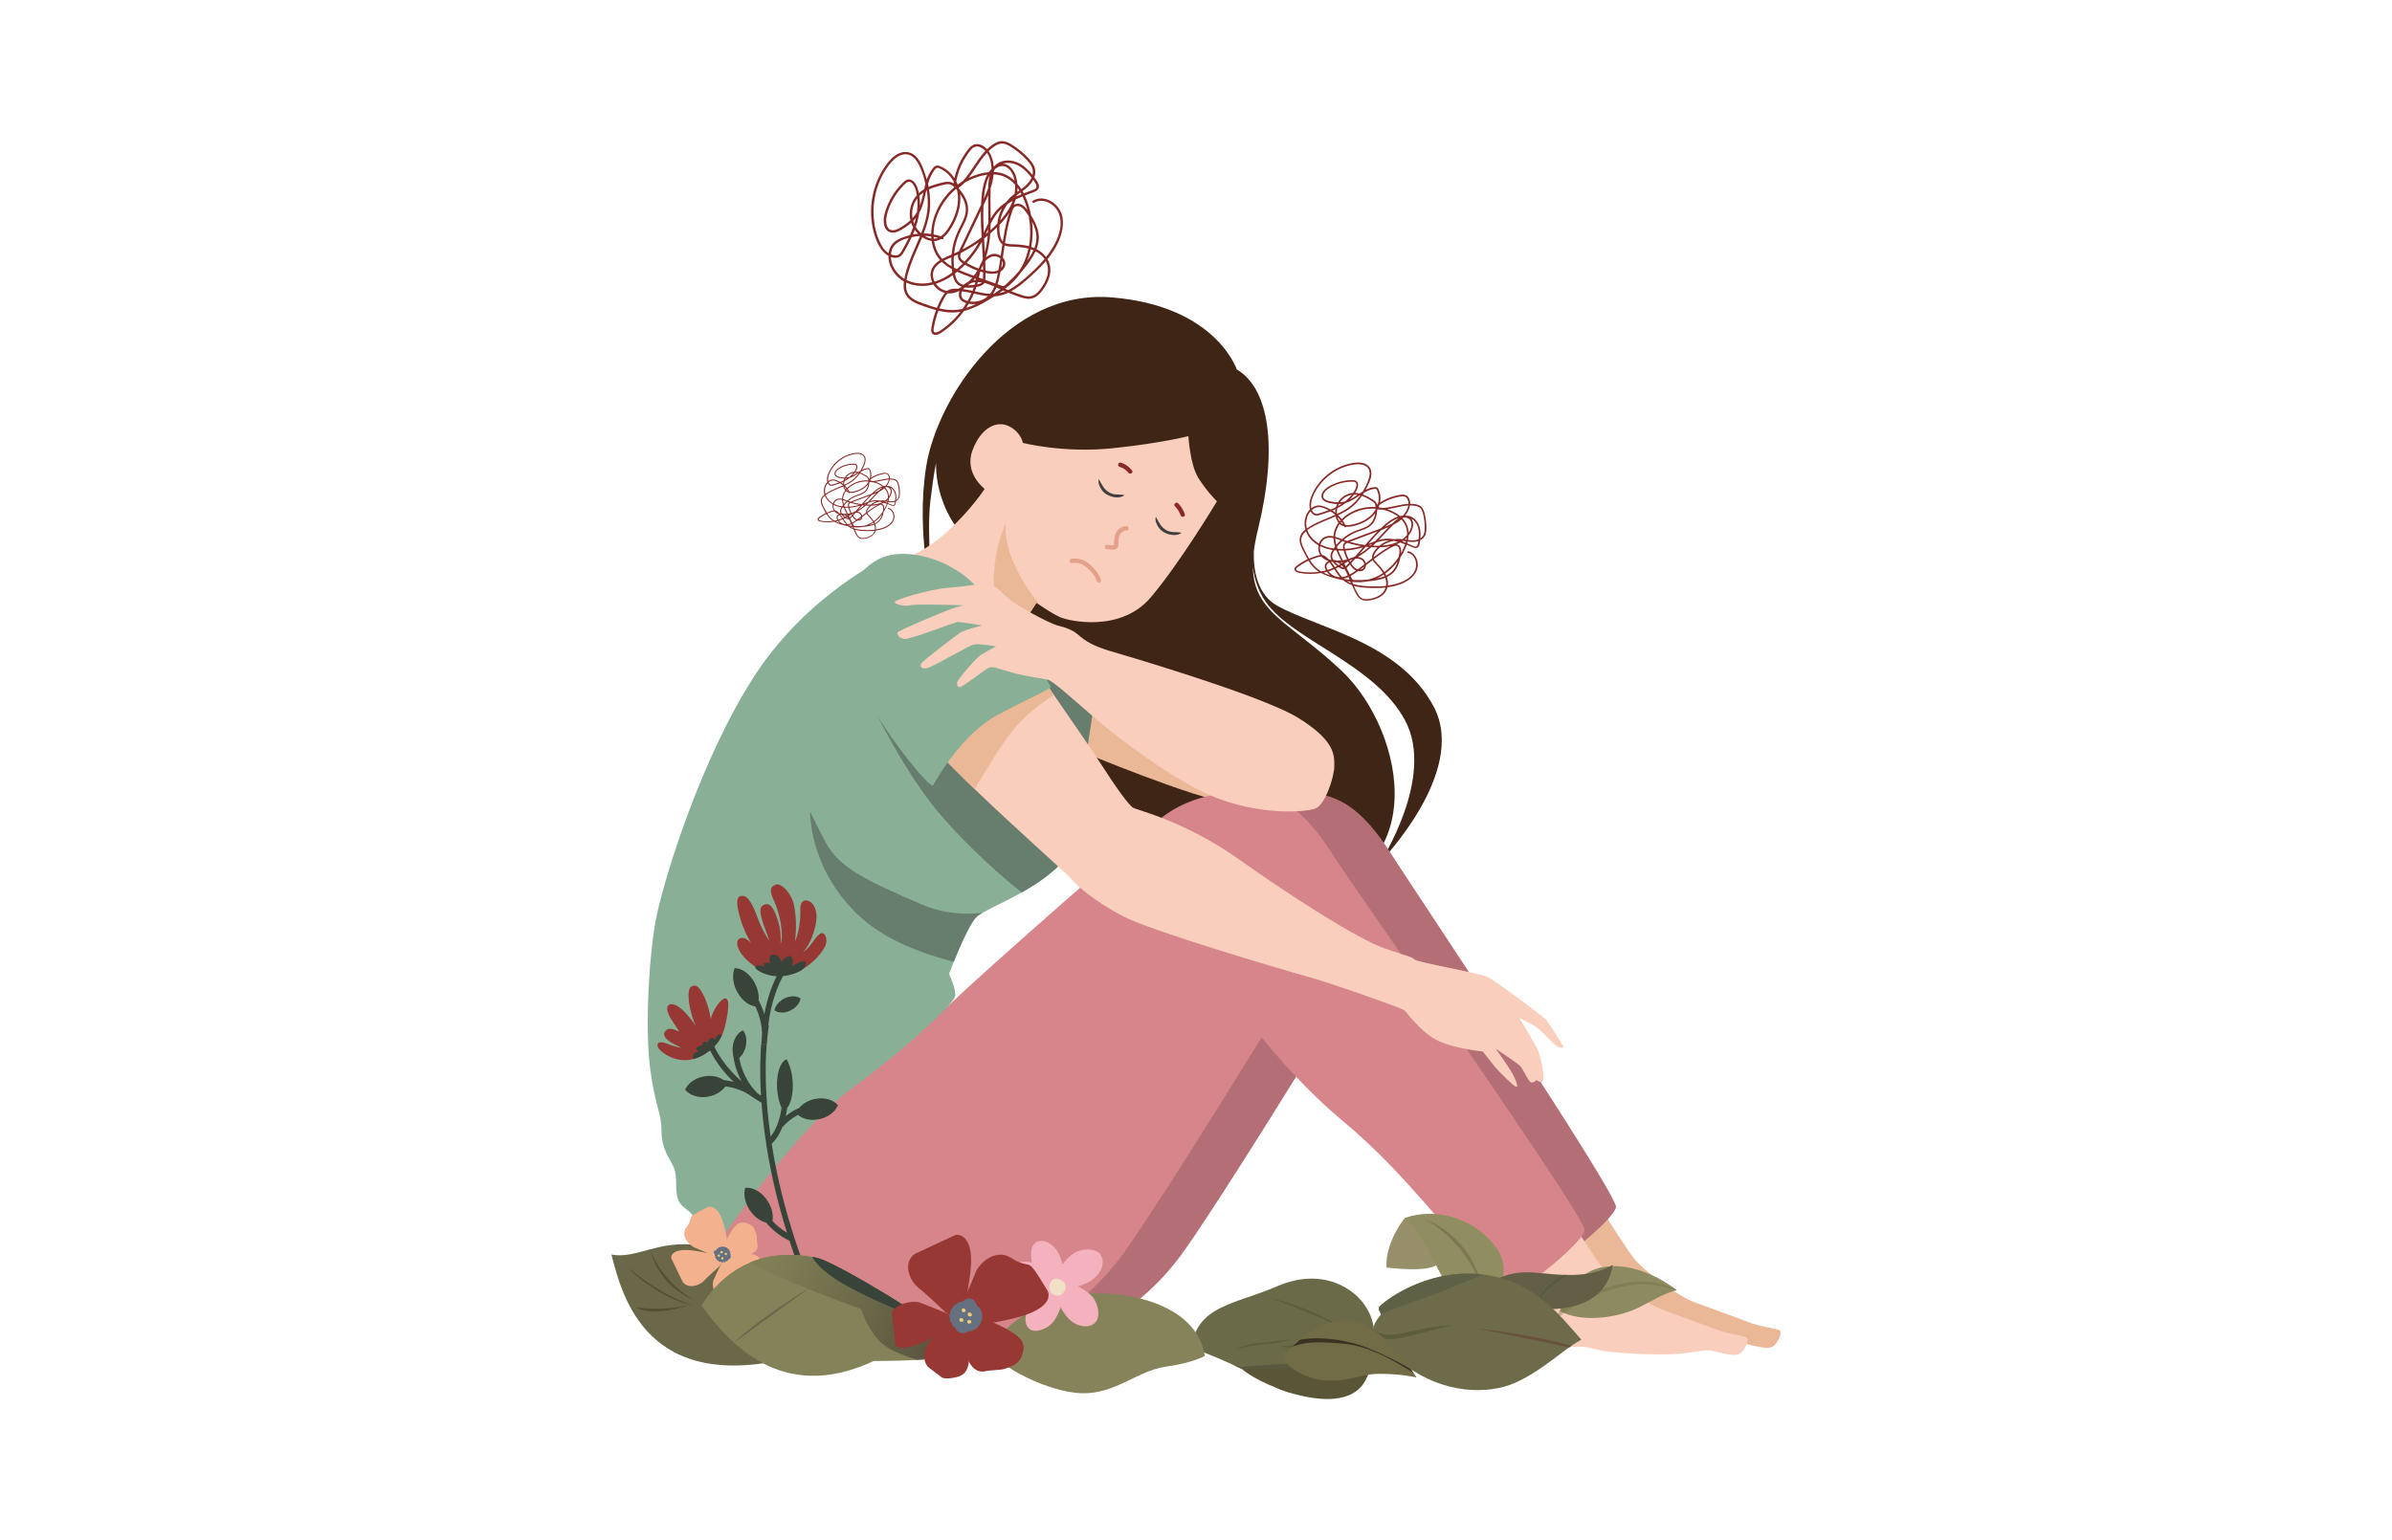 <?xml version="1.0" encoding="UTF-8"?>
<svg id="Calque_1" data-name="Calque 1" xmlns="http://www.w3.org/2000/svg" xmlns:xlink="http://www.w3.org/1999/xlink" viewBox="0 0 590 380">
  <defs>
    <style>
      .cls-1 {
        fill: #e3a18a;
      }

      .cls-1, .cls-2, .cls-3, .cls-4, .cls-5, .cls-6, .cls-7, .cls-8, .cls-9, .cls-10, .cls-11, .cls-12, .cls-13, .cls-14, .cls-15, .cls-16, .cls-17, .cls-18, .cls-19, .cls-20, .cls-21, .cls-22, .cls-23, .cls-24, .cls-25, .cls-26, .cls-27, .cls-28, .cls-29, .cls-30, .cls-31, .cls-32, .cls-33, .cls-34, .cls-35, .cls-36, .cls-37, .cls-38, .cls-39, .cls-40, .cls-41, .cls-42, .cls-43, .cls-44, .cls-45, .cls-46, .cls-47 {
        stroke-width: 0px;
      }

      .cls-2 {
        fill: #6e664d;
      }

      .cls-3 {
        fill: #6a6849;
      }

      .cls-4 {
        fill: #948c67;
      }

      .cls-5 {
        fill: #f3b18e;
      }

      .cls-6 {
        fill: #5b5631;
      }

      .cls-7 {
        fill: #c5ac8e;
      }

      .cls-8 {
        fill: #635f47;
      }

      .cls-9 {
        fill: #544f33;
      }

      .cls-10 {
        fill: #973834;
      }

      .cls-11 {
        fill: #68513d;
      }

      .cls-12 {
        fill: #6a6948;
      }

      .cls-13 {
        fill: #5a5536;
      }

      .cls-14 {
        fill: #86835b;
      }

      .cls-15 {
        fill: #8d8a61;
      }

      .cls-16 {
        fill: #38443a;
      }

      .cls-17 {
        fill: #5c5d3c;
      }

      .cls-18 {
        fill: #5f6147;
      }

      .cls-19 {
        fill: #e3c69d;
      }

      .cls-20 {
        fill: #7d6a68;
      }

      .cls-21 {
        fill: url(#Dégradé_sans_nom_7);
      }

      .cls-22 {
        fill: #b46f76;
      }

      .cls-23 {
        fill: #f4b2be;
      }

      .cls-24 {
        fill: #978f69;
      }

      .cls-25 {
        fill: #6e6b4b;
      }

      .cls-26 {
        fill: #838259;
      }

      .cls-27 {
        fill: #3f3f3f;
      }

      .cls-28 {
        fill: #908e61;
      }

      .cls-29 {
        fill: #f2dfc8;
      }

      .cls-30 {
        fill: #edd076;
      }

      .cls-31 {
        fill: #eab896;
      }

      .cls-32 {
        fill: #5c5d3e;
      }

      .cls-33 {
        fill: #d6858a;
      }

      .cls-34 {
        fill: #3e2515;
      }

      .cls-35 {
        fill: #7f7652;
      }

      .cls-36 {
        fill: #5a583f;
      }

      .cls-37 {
        fill: #84805b;
      }

      .cls-38 {
        fill: #807e52;
      }

      .cls-39 {
        fill: #657180;
      }

      .cls-40 {
        fill: #f9cebc;
      }

      .cls-41 {
        fill: #677d6e;
      }

      .cls-42 {
        fill: #59563f;
      }

      .cls-43 {
        fill: #872926;
      }

      .cls-44 {
        fill: #89b097;
      }

      .cls-45 {
        fill: #3b3223;
      }

      .cls-46 {
        fill: #716b46;
      }

      .cls-47 {
        fill: #758434;
      }
    </style>
    <linearGradient id="Dégradé_sans_nom_7" data-name="Dégradé sans nom 7" x1="192.49" y1="72.66" x2="232.8" y2="48.33" gradientTransform="translate(0 382.73) scale(1 -1)" gradientUnits="userSpaceOnUse">
      <stop offset="0" stop-color="#7f7e55"/>
      <stop offset=".99" stop-color="#59533e"/>
    </linearGradient>
  </defs>
  <path class="cls-43" d="M252.98,38.34c-.67-.66-1.4-1.27-2.16-1.82-1.3-.94-2.96-2.13-4.65-1.54-.81.28-1.52.8-2.17,1.35-.18.15-.36.32-.53.48-.32-.36-.7-.67-1.14-.9-.53-.28-1.13-.43-1.74-.33-.81.13-1.37.73-1.85,1.34-1.05,1.34-1.89,2.83-2.52,4.41-.32.8-.57,1.62-.77,2.45-.01.06-.02.12-.04.18-.44-.68-.96-1.29-1.58-1.8-.6-.5-1.27-.9-2-1.18-.36-.14-.74-.23-1.1-.04-.34.17-.59.52-.81.81-.59.77-1.01,1.63-1.33,2.54-.17-.6-.35-1.19-.56-1.78-.52-1.5-1.14-3.13-2.39-4.17-1.15-.95-2.62-1.09-3.96-.47-1.29.6-2.29,1.7-3.12,2.82-.87,1.19-1.58,2.48-2.16,3.83-1.14,2.72-1.67,5.7-1.53,8.65.07,1.48.3,2.95.71,4.38.43,1.52,1.04,3.06,2.05,4.29.39.47.91.94,1.51,1.28-.01.9.18,1.81.53,2.64.56,1.36,1.56,2.54,2.77,3.36.17.11.34.22.51.32-.1.76-.11,1.54.08,2.28.2.82.66,1.55,1.31,2.1.71.6,1.55.99,2.41,1.33.81.31,1.64.59,2.46.86.55.18,1.11.35,1.67.51-.49,1.31-.87,2.67-1.1,4.05-.12.69-.28,1.65.53,1.98.62.25,1.32-.1,1.83-.43,1.4-.92,2.7-2.01,3.85-3.23.64-.68,1.23-1.4,1.78-2.15,2.07-.52,4.03-1.53,5.87-2.62.55-.33,1.09-.66,1.64-1,.13,0,.25-.01.38-.03,1.08-.11,2.1-.42,3.06-.87.53.21,1.05.42,1.58.61.82.3,1.65.64,2.5.81.81.16,1.62.13,2.38-.24.75-.36,1.34-.97,1.84-1.62.93-1.2,1.71-2.64,1.98-4.14.23-1.31.02-2.58-.63-3.7,1.07-1.32,2-2.73,2.7-4.28,1.18-2.6,1.77-6.03-.07-8.49-1.38-1.84-4.11-2.92-6.22-1.67-.33.19-.04.71.28.52,2.25-1.34,5.14.34,6.06,2.55,1.22,2.94-.09,6.31-1.67,8.84-.44.7-.92,1.37-1.43,2.01-.04-.05-.08-.11-.12-.16-.61-.76-1.39-1.35-2.24-1.79.5-1.3.71-2.67.47-4.06-.26-1.54-.99-2.96-1.81-4.26-.26-1.38-.64-2.73-1.16-4.03-.12-.29-.25-.59-.38-.88.59-.23,1.18-.45,1.77-.67.75-.27,1.7-.6,1.72-1.55.02-.76-.56-1.43-.97-2.01-.06-.09-.13-.18-.19-.26.13-.36.22-.73.25-1.11.06-.79-.17-1.56-.6-2.23-.48-.76-1.13-1.44-1.77-2.07ZM253.38,42.58c.37.4.72.82,1.05,1.26-.15.33-.33.64-.54.92-.54.75-1.24,1.34-1.99,1.89-.29-.45-.6-.88-.95-1.29-.13-1.44-.6-2.95-1.61-4-.52-.55-1.21-.95-1.97-.99.56-.16,1.17-.21,1.77-.15,1.68.17,3.11,1.16,4.24,2.37ZM253.12,52.39c.21.31.42.62.62.93.42,2.3.49,4.67.13,6.98-.02.15-.05.3-.08.45-.03,0-.06-.02-.09-.03-.85-.22-1.72-.33-2.6-.4-.83-.06-1.68-.02-2.51-.15-.24-.04-.49-.1-.71-.21.13-.85.27-1.7.43-2.54.32-1.71.73-3.42,1.29-5.07.14-.4.26-.87.56-1.18.25-.26.61-.34.95-.32.9.06,1.52.85,1.99,1.53ZM251.29,66.96c-.91,1.04-1.87,2.02-2.9,2.95-.27.25-.63.69-1.04.66-.18-.01-.36-.09-.53-.16-.25-.09-.49-.18-.74-.27,0,0-.01,0-.02,0,.24-.78.42-1.58.58-2.37.05-.25.1-.5.14-.74.5-.32.92-.8,1.1-1.37.26-.79,0-1.54-.52-2.1.15-.99.29-1.99.44-2.98.72.28,1.52.25,2.27.29.87.04,1.74.1,2.6.25.34.06.68.14,1.01.23-.44,2.01-1.23,3.93-2.39,5.62ZM254.24,61.51c.22.07.44.16.65.25-.41.9-.93,1.74-1.51,2.55.37-.9.65-1.84.86-2.8ZM245.12,72.5c-.06,0-.11,0-.17,0,.34-.49.61-1.03.83-1.58.34.15.67.31.99.45-.4.29-.8.56-1.2.83-.15.1-.3.2-.45.29ZM230.83,70.01c1.49-.47,2.9-1.21,4.19-2.12.11.52.26,1.03.51,1.49.39.71,1.01,1.14,1.72,1.37,0,0-.01.02-.02.02-.27.17-.54.32-.82.45-.68-.03-1.41-.02-2.06.18-.28.08-.52.21-.74.37-.69-.09-1.36-.36-1.99-.89-.3-.25-.57-.55-.79-.87ZM222.56,55.86c-.64.4-1.35.85-2.11.94-1.82.22-2.03-2.03-1.78-3.32.32-1.72,1.05-3.4,1.96-4.88.46-.75.98-1.47,1.56-2.13.29-.34.6-.66.92-.97.28-.27.6-.61,1.02-.64.62-.06,1.09.56,1.35,1.04.36.66.53,1.45.66,2.19,0,.03,0,.05.01.08-.57.64-1.02,1.39-1.33,2.22-.46,1.26-.56,2.65-.25,3.95-.62.58-1.3,1.08-2.02,1.52ZM227.1,48.03c.21-.19.43-.36.66-.52-.18.83-.36,1.65-.6,2.44-.08.26-.16.51-.25.76.01-.54,0-1.09-.05-1.64-.02-.24-.05-.49-.09-.73.1-.11.21-.22.33-.32ZM226.18,52.29c-.31.55-.67,1.06-1.11,1.54-.1-.57-.12-1.16-.06-1.74.12-1.13.56-2.22,1.23-3.13.12,1.11.08,2.23-.07,3.34ZM225.24,54.52c.06-.06.11-.11.17-.17.19-.19.36-.4.52-.61-.12.51-.26,1.02-.41,1.52-.11-.24-.2-.49-.27-.75ZM226.75,52.49c.39-.7.69-1.45.93-2.24.32-1.05.54-2.12.78-3.19.04-.02.09-.05.13-.07.21,1.27.3,2.56.24,3.84-.08,1.63-.42,3.22-.92,4.77-.21.66-.45,1.31-.7,1.96-.37-.33-.71-.69-.98-1.06-.12-.16-.24-.33-.34-.51.39-1.14.69-2.32.86-3.51ZM238.43,44.8c1.38-.76,2.87-1.31,4.42-1.6.22-.04.44-.07.66-.1-.38.7-.66,1.46-.86,2.22-.44,1.67-.58,3.43-.66,5.15,0,.01,0,.03,0,.04-.19.39-.38.78-.56,1.17-.87,1.82-1.73,3.65-2.6,5.47-.43.91-.86,1.81-1.29,2.72-.33.7-.71,1.39-1,2.11-.17.08-.34.16-.51.24-.23.11-.47.21-.7.32.09-.82.23-1.62.44-2.42.2-.77.45-1.52.75-2.25.32-.77.72-1.49,1.09-2.23.74-1.44,1.34-2.95,1.15-4.6-.18-1.53-.95-2.92-1.9-4.1-.09-.12-.19-.23-.29-.35-.03-.1-.06-.2-.09-.3.24-.11.47-.28.64-.44.25-.23.49-.47.72-.71.19-.12.39-.23.58-.34ZM248.07,41.14c1.29.6,1.93,2.14,2.19,3.48-1.09-1.04-2.41-1.81-3.97-2.07-.38-.06-.76-.1-1.14-.11,0-.09.01-.19.01-.28.05-.1.11-.19.17-.29.04-.07.09-.14.14-.2.76-.6,1.68-.95,2.6-.52ZM249.81,48.17c-.62.5-1.18,1.08-1.67,1.71-.87.58-1.67,1.25-2.36,2.04-.55.63-1.01,1.32-1.42,2.04,0-.65,0-1.29-.02-1.93-.02-1.77-.06-3.54,0-5.32,0-.09,0-.18,0-.27.37-1.11.64-2.26.75-3.41.86.03,1.71.19,2.52.52,1.08.45,2,1.16,2.76,2.01.06.76.01,1.52-.12,2.27-.15.11-.3.22-.44.34ZM246.83,63.1c-.26-.17-.55-.3-.85-.38-1.03-.27-2.01.11-2.8.76.12-.37.23-.75.33-1.12.41-1.56.63-3.15.74-4.75.57-.48,1.13-.98,1.67-1.51,0,.07,0,.14,0,.22,0,1.34.18,3.1,1.33,3.95-.14.94-.28,1.89-.42,2.83ZM246.51,65.19c-.08.48-.16.97-.24,1.45-.94.5-2.12.37-3.19.1,0-.76-.03-1.51-.06-2.27.76-.9,1.89-1.55,3.07-1.1.23.09.45.22.65.38-.07.48-.15.96-.22,1.43ZM247.23,64.37c.04.07.07.15.09.23.17.55-.02,1.08-.38,1.5.1-.58.19-1.15.28-1.73ZM244.2,72.5c-.3-.01-.6-.04-.9-.07-.97-.12-1.91-.34-2.86-.55.14-.35.27-.71.39-1.07.28-.05.56-.11.83-.2.41-.13.81-.32,1.07-.67.03-.04.06-.08.08-.12.82.2,1.64.52,2.43.87-.26.66-.6,1.28-1.04,1.82ZM237.61,71.23c.15-.1.29-.19.44-.29.42.06.85.07,1.27.04.28-.02.56-.04.85-.07-.1.28-.2.56-.31.84-.32-.07-.64-.14-.96-.2-.45-.09-.9-.16-1.35-.22.02-.03.04-.07.06-.1ZM236.39,69.57c-.53-.55-.71-1.34-.84-2.07.15-.11.29-.22.43-.34.04-.03.08-.06.12-.1.52.23,1.05.45,1.58.66.71.27,1.42.54,2.14.8-.28.33-.59.65-.93.97-.36.16-.7.37-1.02.62-.07.05-.13.11-.2.17-.48-.12-.92-.34-1.27-.71ZM233.01,64.47c-.06-.05-.12-.11-.18-.16.2-.1.4-.2.6-.29.41-.19.83-.37,1.24-.54-.02.38-.03.77-.02,1.15,0,.36.03.72.05,1.08-.6-.36-1.18-.76-1.7-1.23ZM229.69,58.34c0,.17.02.34.03.51-.58-.1-1.15-.33-1.67-.65.55.01,1.09.06,1.64.14ZM236.04,46.88c.03.14.07.27.09.41.31,1.56.17,3.18-.25,4.71-.43,1.55-1.14,3.01-2.03,4.35-.47.71-1.06,1.45-1.78,1.95-.59-.19-1.19-.35-1.8-.46,0-2.24.66-4.5,1.7-6.46.96-1.81,2.27-3.43,3.84-4.76.08.09.16.18.23.26ZM231.36,58.69c-.32.13-.66.2-1.03.2-.01-.15-.03-.3-.03-.45.36.07.71.15,1.06.25ZM230.4,59.48c.62-.02,1.23-.21,1.76-.54.07.03.15.05.22.08.29.11.44-.24.31-.45,1.1-.87,1.88-2.15,2.53-3.36,1.19-2.23,1.9-4.84,1.6-7.36.66.93,1.17,1.98,1.35,3.11.25,1.62-.4,3.11-1.13,4.52-.74,1.44-1.41,2.87-1.82,4.44-.25.94-.41,1.91-.5,2.89-.4.17-.81.34-1.21.52-.37.16-.74.34-1.11.54-.89-.99-1.51-2.18-1.83-3.5-.07-.29-.13-.59-.17-.89ZM235.25,64.87c-.02-.55,0-1.1.03-1.65.22-.09.44-.19.66-.29.12-.05.24-.11.36-.17-.11.62.02,1.22.5,1.7.21.21.45.38.7.54-.25.25-.51.5-.77.75-.24.22-.48.43-.73.64-.22-.11-.45-.22-.67-.33-.04-.39-.07-.78-.08-1.18ZM243.74,46.43c-.3.88-.67,1.75-1.05,2.61.03-.36.06-.72.1-1.08.18-1.62.5-3.29,1.33-4.71-.26,1.03-.35,2.11-.38,3.18ZM243.44,48.76c.09-.21.19-.43.28-.65,0,.09,0,.19,0,.28,0,2.22.08,4.45.05,6.68-.24.48-.47.97-.7,1.46-.14.3-.27.59-.41.88-.11-2.25-.17-4.5-.07-6.75.3-.63.59-1.26.87-1.89ZM242.47,66.58c-.18-.05-.35-.1-.51-.15.02-.07.05-.14.08-.21.14-.28.28-.56.41-.84,0,.31.02.62.02.93,0,.09,0,.18,0,.27ZM239.26,69.95c.43-.18.86-.29,1.31-.34-.06.22-.12.44-.19.65-.51.08-1.08.15-1.64.14.18-.15.36-.3.53-.46ZM238.02,65.31c.33.2.66.38,1,.56.66.34,1.35.64,2.05.9-.27.44-.55.86-.87,1.27-.81-.29-1.61-.59-2.41-.9-.4-.15-.8-.32-1.2-.49.49-.43.97-.87,1.42-1.34ZM242.09,64.75c-.25.4-.44.82-.59,1.26-.04.08-.08.15-.12.23-.65-.23-1.29-.49-1.9-.8-.35-.18-.7-.37-1.04-.57,1.46-1.57,2.72-3.32,3.75-5.2.08,1.43.16,2.85.22,4.28-.1.27-.2.53-.31.8ZM240.95,68.02c-.02.09-.04.17-.06.26-.04-.01-.07-.03-.11-.04.06-.07.11-.15.16-.22ZM240.76,68.86c-.01.06-.03.11-.04.17-.22.02-.43.05-.64.09.11-.13.22-.25.33-.38.12.04.24.09.36.13ZM241.03,70.15c.05-.19.1-.37.15-.56.32,0,.64.04.97.09-.09.1-.21.18-.35.25-.24.11-.51.18-.77.23,0,0,0,0,0,0ZM241.44,68.48c.11-.49.22-.99.35-1.47.23.07.46.14.69.2,0,.55,0,1.09-.03,1.64-.34-.12-.68-.24-1.02-.36ZM242.73,58.84c.16-.13.33-.25.49-.38.13-.1.26-.21.4-.32-.03.32-.05.63-.09.94-.13,1.08-.33,2.16-.61,3.23-.06-1.16-.12-2.32-.19-3.47ZM243.17,57.74s-.02.02-.03.02c.2-.42.39-.84.58-1.26-.01.27-.03.55-.05.82-.17.14-.34.28-.51.42ZM241.99,55.74c.03.92.08,1.84.13,2.76-.02.04-.04.07-.06.11-1.14.85-2.32,1.63-3.56,2.33-.36.21-.73.41-1.1.6.34-.73.69-1.45,1.03-2.17.86-1.81,1.72-3.62,2.58-5.43.31-.65.62-1.3.93-1.95-.02,1.25,0,2.5.04,3.75ZM238.5,61.62c1-.56,1.98-1.18,2.92-1.83-.31.56-.65,1.11-1.01,1.64-.75,1.11-1.59,2.15-2.51,3.13-.24-.15-.48-.32-.68-.52-.49-.48-.42-1.07-.21-1.63.5-.25,1-.51,1.49-.79ZM235.5,66.78s-.04.03-.07.05c0-.03-.01-.06-.01-.09.03.01.05.03.08.04ZM243.25,69.12c-.07-.03-.15-.05-.22-.08,0-.08.01-.16.02-.24.02-.49.03-.98.03-1.46.31.06.62.12.93.16.71.09,1.45.08,2.13-.16-.17.88-.37,1.75-.64,2.6-.75-.27-1.5-.54-2.24-.81ZM244.3,56.78c.03-.53.04-1.05.05-1.58.3-.59.62-1.17.99-1.72.52-.79,1.14-1.49,1.83-2.11-.08.15-.16.3-.23.46-.49,1.06-.82,2.19-.95,3.35-.54.55-1.1,1.09-1.68,1.6ZM231.04,51.93c-.81,1.79-1.33,3.8-1.36,5.8-.62-.09-1.24-.13-1.86-.13.67-1.73,1.22-3.5,1.47-5.34.25-1.85.17-3.71-.14-5.54.88-.4,1.81-.68,2.74-.92.41-.1.82-.21,1.23-.29.37-.07.77-.13,1.14-.03.43.11.81.38,1.14.7-1.85,1.57-3.36,3.54-4.36,5.75ZM226.45,57.66c-.43.04-.85.1-1.27.18.16-.38.32-.76.46-1.15.24.35.51.67.81.97ZM227.74,58.68c.63.38,1.32.67,2.05.77.08.55.2,1.1.36,1.64.36,1.15.95,2.19,1.73,3.08-.95.59-1.76,1.36-2.15,2.44-.35.99-.22,2.09.21,3.04-.72.17-1.46.28-2.22.3-1.42.03-2.85-.24-4.12-.87.17-1.11.51-2.21.86-3.25.52-1.53,1.16-3.02,1.81-4.5.41-.94.82-1.87,1.21-2.82.09.06.18.12.27.17ZM230.14,67.43c.15-1.29,1.09-2.18,2.16-2.83.18.17.36.34.55.5.6.5,1.25.92,1.93,1.3.02.18.05.36.07.54.02.1.03.2.05.3-1.34.98-2.8,1.78-4.38,2.25-.32-.64-.47-1.35-.39-2.06ZM233.77,72.38c.05,0,.1.01.15.01.9.06,1.79-.18,2.61-.57.04,0,.08,0,.12,0-.24.73-.22,1.51.29,2.14.33.41.86.66,1.4.82-.29.49-.6.96-.93,1.42-.39.09-.79.17-1.19.22-1.52.2-3.06.01-4.54-.34.28-.69.6-1.37.95-2.02.31-.58.63-1.25,1.14-1.69ZM238.15,74.08c-.38-.16-.74-.37-.91-.76-.15-.34-.15-.75-.07-1.11.03-.11.06-.22.1-.32.79.09,1.57.24,2.36.41-.29.67-.61,1.32-.96,1.96-.17-.05-.34-.11-.51-.17ZM240.21,72.43c1.15.26,2.3.52,3.47.63-.37.35-.8.64-1.29.87-.97.45-2.08.62-3.13.45.35-.64.67-1.29.95-1.96ZM248.29,54.75c-.4,1.59-.68,3.21-.94,4.83-.25-.26-.42-.6-.53-.94-.25-.76-.32-1.59-.31-2.39,0-.26.02-.52.04-.78.88-.91,1.68-1.88,2.37-2.92-.24.73-.45,1.46-.63,2.2ZM247.17,53.89c-.15.18-.3.35-.46.52.18-.92.5-1.82.93-2.66.27-.52.58-1,.93-1.46.27-.18.54-.34.82-.5.13-.07.26-.14.39-.21-.58,1.58-1.52,3.02-2.61,4.3ZM249.98,48.82s.05-.04.07-.06c0,0,0,.02,0,.03-.02.01-.04.02-.06.03ZM250.79,48.16s.05-.04.07-.05c.29-.21.58-.41.87-.62.08.14.16.29.24.44-.42.17-.83.35-1.24.53.02-.1.04-.2.06-.3ZM250.93,47.34c.04-.34.06-.68.06-1.02.16.22.31.44.45.66-.17.12-.34.24-.51.36ZM244.55,41.58s0,.07,0,.11c-.24.24-.45.5-.64.78-.83.07-1.66.23-2.46.46-.87.25-1.72.57-2.53.96,1.09-1.4,2-2.92,3.04-4.35.45-.63.94-1.25,1.48-1.83.77,1.1,1.07,2.56,1.12,3.87ZM235.91,44.48c.09-.43.19-.85.31-1.27.23-.83.53-1.64.88-2.42.36-.79.78-1.56,1.25-2.29.24-.37.49-.72.75-1.07.27-.35.55-.72.91-.98,1.04-.73,2.28-.04,3.04.79-.3.32-.59.65-.86,1-1.12,1.4-2.05,2.94-3.09,4.41-.5.71-1.03,1.39-1.62,2.03-.11.07-.21.13-.32.2-.32.21-.63.43-.93.65-.11-.27-.23-.54-.37-.8.02-.08.04-.16.05-.24ZM230.39,42.1c.2-.26.48-.71.85-.69.36.02.75.25,1.06.41.68.36,1.28.83,1.8,1.39.45.49.84,1.04,1.16,1.62-.01.07-.03.15-.04.22,0,.07-.02.13-.02.2,0,0,0,0,0,0-.7-.48-1.48-.47-2.28-.31-1.3.27-2.64.62-3.86,1.17-.05-.24-.1-.49-.16-.73.33-1.17.78-2.31,1.51-3.28ZM217.7,60.92c-.88-1.31-1.41-2.87-1.76-4.41-.33-1.44-.49-2.92-.48-4.4.02-2.98.73-5.97,2.08-8.62.66-1.3,1.47-2.58,2.47-3.64.91-.96,2.15-1.88,3.54-1.79,1.67.11,2.69,1.66,3.31,3.03.61,1.35,1.06,2.8,1.4,4.26-.12.44-.23.89-.33,1.34-.01,0-.03.02-.04.02-.45.27-.87.59-1.25.94-.06-.31-.14-.62-.23-.93-.19-.66-.46-1.3-.93-1.81-.43-.47-1.05-.78-1.69-.59-.41.12-.74.41-1.04.7-.31.3-.61.61-.9.93-1.17,1.31-2.12,2.81-2.82,4.42-.64,1.48-1.23,3.18-1.01,4.81.1.72.4,1.44,1.01,1.87.6.42,1.38.43,2.06.21.78-.25,1.5-.7,2.17-1.15.52-.34,1.02-.72,1.49-1.13,0,0,0,.01,0,.02.13.37.29.73.48,1.07-.23.65-.49,1.28-.77,1.9,0,0,0,.02-.01.03-.35.09-.7.18-1.04.3-.78.26-1.57.57-2.27,1.01-.77.48-1.34,1.14-1.67,1.98-.15.38-.25.77-.3,1.17-.6-.39-1.1-.93-1.5-1.52ZM224.14,58.69c-.28.59-.58,1.17-.89,1.74-.22.41-.45.82-.68,1.22-.23.4-.46.87-.85,1.13-.57.39-1.34.24-1.96-.03.04-.44.13-.87.29-1.28.63-1.62,2.44-2.31,3.99-2.76.03-.01.07-.02.11-.03ZM220.37,65.86c-.37-.76-.6-1.61-.63-2.46.67.26,1.39.32,2.06.01.81-.37,1.21-1.35,1.63-2.08.45-.8.88-1.62,1.27-2.45.06-.12.12-.25.17-.37.68-.15,1.38-.25,2.08-.29-.88,2.16-1.9,4.26-2.71,6.45-.5,1.33-.94,2.71-1.18,4.12-1.15-.7-2.09-1.72-2.69-2.93ZM228.86,75.25c-.84-.29-1.7-.56-2.51-.92-.82-.36-1.63-.83-2.18-1.56-.48-.64-.67-1.44-.69-2.23,0-.27.01-.55.03-.83,1.01.47,2.11.73,3.21.81,1.2.09,2.37-.04,3.5-.34.03.05.06.09.09.14.66.97,1.64,1.66,2.76,1.94-.24.28-.45.6-.65.94-.44.76-.83,1.55-1.17,2.36-.05.13-.11.26-.16.39-.76-.2-1.5-.44-2.24-.69ZM235.68,78.36c-1.16,1.25-2.47,2.38-3.91,3.3-.39.25-1.38.72-1.49-.06-.06-.41.08-.87.15-1.26.08-.44.18-.88.29-1.31.2-.81.45-1.6.75-2.38.89.22,1.78.38,2.7.43.93.06,1.85,0,2.74-.17-.39.5-.8.98-1.23,1.45ZM238.95,74.93s.07.01.1.02c.56.1,1.14.11,1.7.05-.79.38-1.61.71-2.45.97.23-.34.44-.69.65-1.04ZM247.87,71.93c-.48.19-.96.32-1.45.42.33-.22.65-.45.97-.69.06.02.11.05.17.07.13.06.27.11.4.17-.03.01-.06.03-.09.04ZM258.43,67.5c-.27,1.49-1.06,2.94-2.02,4.1-.52.63-1.15,1.22-1.96,1.44-.79.22-1.61.03-2.37-.22-.9-.29-1.79-.61-2.68-.96,1.77-.96,3.36-2.34,4.83-3.67,1.3-1.18,2.58-2.42,3.72-3.77.49.93.66,2,.46,3.08ZM257.13,63.27c.19.2.36.4.51.62-.52.62-1.07,1.23-1.64,1.81-1.25,1.28-2.58,2.5-3.97,3.63-1.04.85-2.14,1.65-3.35,2.24-.25-.1-.51-.21-.76-.32,1.47-1.15,2.81-2.44,3.87-3.99.24-.28.48-.57.72-.85,1.09-1.34,2.15-2.76,2.88-4.33.01-.02.02-.05.03-.07.63.33,1.2.74,1.7,1.26ZM255.35,56.64c.45,1.54.35,3.08-.22,4.57-.25-.11-.51-.2-.76-.29.16-.87.26-1.76.31-2.64.06-1.18.02-2.38-.11-3.56.32.62.6,1.25.79,1.92ZM253.27,51.29c.05.16.09.33.13.49-.73-.96-1.69-1.8-2.93-1.44-.17.05-.32.12-.45.21.07-.15.14-.3.2-.46.12-.29.22-.59.31-.89.56-.27,1.13-.52,1.7-.75.43.93.78,1.9,1.04,2.83ZM255.12,44.78c.38.54.92,1.35.17,1.83-.38.24-.84.36-1.26.52-.44.16-.88.33-1.31.5-.06.03-.13.05-.19.08-.1-.19-.2-.38-.31-.56.95-.7,1.86-1.46,2.47-2.5.05-.09.1-.18.15-.27.1.14.19.27.29.41ZM254.23,40.69c.41.65.62,1.37.5,2.14-.02.12-.04.23-.07.35-.93-1.18-2-2.27-3.36-2.94-1.31-.65-2.9-.87-4.3-.39-.78.26-1.4.73-1.88,1.32-.05-.71-.18-1.41-.41-2.11-.21-.63-.49-1.24-.87-1.78.54-.53,1.13-1.01,1.78-1.39.73-.43,1.49-.61,2.32-.35.82.26,1.58.79,2.28,1.27.78.54,1.52,1.15,2.21,1.81.65.63,1.32,1.3,1.81,2.07Z"/>
  <g>
    <g>
      <path class="cls-34" d="M353.69,174.46c-8.38-16.04-28.77-19.47-38.63-25-4.81-2.7-5.92-8.34-5.8-13.4.2-1.65.54-3.46,1.04-5.48,4.93-20.22,2.8-34.68-5.26-39.45,0,0-5.1-15.62-30.74-17.75-25.64-2.14-43.23,25.02-45.86,41.77-2.63,16.75,1.7,33.01,1.7,33.01,0,0-1.65-16.43-.66-24.54.99-8.11,1.42-9.32,1.42-9.32,0,0-1,14.3,12.98,23.34,13.98,9.04-6.84,32.81,8,53.56,14.85,20.74,25.37,35.21,64.16,31.26,38.79-3.95,30.58-42.08,14.96-56.88-12.76-12.08-21.78-14.3-21.97-25.72.35,2.93,1.29,5.97,3.23,8.72,6.74,9.53,26.96,15.29,34.36,29.26,7.4,13.97-6.08,34.74-6.08,34.74,0,0,21.53-22.08,13.15-38.12Z"/>
      <path class="cls-40" d="M300.16,123.69s-8.99,15.05-16.33,23.71c-7.34,8.66-20.06,5.92-22.47,4.82-1.63-.74-3.67-2.09-4.81-2.88-.54-.38-.89-.63-.89-.63l-7.37,11.29-2.72,4.16-27.84-24.11s9.1-2.63,15.56-8.55c6.46-5.92,9.57-10.89,9.57-10.89,0,0-5.11-3.8-2.99-9.5,2.12-5.7,6.06-7.45,9.06-5.92,2.99,1.53,3.36,4.09,3.36,4.09,0,0,10.01,2.56,22.06,1.32,12.06-1.24,18.78-3,18.78-3,0,0,.37,7.01,2.48,10.37,2.12,3.36,4.53,5.7,4.53,5.7Z"/>
      <path class="cls-1" d="M274.21,135.58c-.43,0-.86-.04-1.28-.11-.29-.05-.48-.33-.43-.62.05-.29.33-.48.62-.43.46.08.93.11,1.4.09.17,0,.24-.03.27-.04,0-.04,0-.14,0-.2-.03-.75-.02-1.87.49-2.84.54-1.04,1.59-1.69,2.61-1.62.29.02.52.28.5.57-.02.29-.28.52-.57.5-.59-.04-1.25.39-1.59,1.04-.39.74-.39,1.67-.37,2.3,0,.23.02.53-.16.83-.31.5-.92.53-1.12.54-.12,0-.24,0-.37,0Z"/>
      <path class="cls-43" d="M276.17,115.19c.85.24,1.61.73,2.14,1.44.41.54,1.34.01.92-.54-.71-.94-1.64-1.61-2.78-1.94-.66-.19-.94.84-.28,1.03h0Z"/>
      <path class="cls-43" d="M289.82,124.93c.62.63,1.09,1.36,1.39,2.2.22.65,1.26.37,1.03-.28-.35-1.01-.9-1.91-1.66-2.67-.48-.49-1.24.27-.76.76h0Z"/>
      <path class="cls-1" d="M271.04,143.74c-.23,0-.45-.15-.51-.39-.34-1.19-1.26-2.19-2.12-3-.29-.28-.55-.51-.82-.7-.9-.65-2.05-.92-3.15-.74-.29.05-.57-.15-.61-.44-.05-.29.15-.57.44-.61,1.37-.22,2.81.12,3.94.93.32.23.6.48.93.8.96.92,2,2.05,2.41,3.49.08.28-.08.58-.37.66-.05.01-.1.02-.15.02Z"/>
      <path class="cls-31" d="M256.55,149.34c-.54-.38-.89-.63-.89-.63l-7.37,11.29c-.16-.45-.33-.91-.51-1.39-6.2-17.01.27-29.33.27-29.33-.53,7.62,5.05,15.8,8.49,20.06Z"/>
    </g>
    <path class="cls-31" d="M266.31,185.25s29.4,12.24,37.34,12.85c7.95.6,12.13-14.62,7.53-19.08-4.61-4.47-34.35-18.71-40.35-13.13s-4.51,19.36-4.51,19.36Z"/>
    <path class="cls-31" d="M381.25,307.57s3.77,8.21,3.92,10.09-2.06,3.76-2.28,7.38c-.21,3.62-.21,6.22,3.35,6.56s10.04-2.03,14.67-.64c4.63,1.39,17.66,1.74,22,1.25s5.98-1.09,7.9-.61,4.63,1.24,6.05.82,3.06-3.83,1.99-4.25c-1.07-.42-4.91-.9-7.55-1.95-2.63-1.04-8.12-2.99-13.03-4.8-4.91-1.81-13.2-8.18-15.49-11.24s-9.5-14.51-9.5-14.51l-12.03,11.9Z"/>
    <path class="cls-22" d="M189.98,302.17s6.7,29.32,40.77,31.84c34.07,2.51,51.66-11.72,61.44-25.55,9.77-13.83,33.51-52.51,33.51-52.51,0,0,9.22,11.59,19.27,19.97,10.05,8.38,15.78,15.08,20.67,20.53s12.43,17.04,15.5,16.34,16.9-11.87,17.45-14.94-49.67-78.13-55.99-87.97c-6.32-9.84-11.45-12.43-15.36-13.54-3.91-1.12-16.9-2.31-26.81,5.9-9.91,8.21-43.49,37.72-51.8,45.72s-27.93,19.17-40.21,33.28c-12.29,14.1-18.43,20.94-18.43,20.94Z"/>
    <g>
      <path class="cls-40" d="M373.11,309.32s3.77,8.21,3.92,10.09c.14,1.88-2.06,3.76-2.28,7.38s-.21,6.22,3.35,6.56c3.56.34,10.04-2.03,14.67-.64,4.63,1.39,17.66,1.74,22,1.25,4.34-.49,5.98-1.09,7.9-.61s4.63,1.24,6.05.82c1.42-.42,3.06-3.83,1.99-4.25s-4.91-.9-7.55-1.95c-2.63-1.04-8.12-2.99-13.03-4.8s-13.2-8.18-15.49-11.24-9.5-14.51-9.5-14.51l-12.03,11.9Z"/>
      <path class="cls-33" d="M175.46,302.17s6.7,29.32,40.77,31.84c34.07,2.51,51.66-11.72,61.44-25.55,9.77-13.83,33.51-52.51,33.51-52.51,0,0,9.22,11.59,19.27,19.97,10.05,8.38,15.78,15.08,20.67,20.53,4.89,5.45,19.22,22.76,22.29,22.07s16.9-11.87,17.45-14.94c.56-3.07-56.47-83.86-62.79-93.7-6.32-9.84-11.45-12.43-15.36-13.54-3.91-1.12-16.9-2.31-26.81,5.9-9.91,8.21-43.49,37.72-51.8,45.72-8.31,8-27.93,19.17-40.21,33.28-12.29,14.1-18.43,20.94-18.43,20.94Z"/>
    </g>
    <g>
      <g>
        <path class="cls-44" d="M262.4,212.34c-2.99,3.28-6.79,5.82-10.39,7.85-3.88,2.19-7.53,3.77-9.68,5.03-.67.39-1.19.75-1.53,1.09-1.63,1.63-4.1,7.39-5.55,10.99-.7,1.74-1.16,2.98-1.16,2.98,0,0,1.86,3.91,1.49,5.58-.37,1.68-10.43,11.54-25.13,22.41-14.71,10.87-33.33,38.66-34.07,39.59-.74.93-2.79.93-2.79-.93s-2.23-4.65-2.61-6.52c-.37-1.86-2.79-2.05-3.72-4.47-.93-2.42,0-5.59-1.12-8.01-1.12-2.42-2.98-4.47-2.98-8.94s-1.49-5.59-2.79-15.27c-1.3-9.68-.37-28.67,1.68-38.17,2.05-9.5,10.8-38.17,23.83-58.46,13.03-20.29,32.31-29.32,32.31-29.32,10.51,1.13,22.92,9.88,32.91,18.6,10.64,9.28,18.56,18.54,18.56,18.54,0,0-2.05,13.03-2.42,16.57-.37,3.54,2.4,12.92-4.84,20.85Z"/>
        <path class="cls-41" d="M242.33,225.21c-.67.39-1.19.75-1.53,1.09-1.63,1.63-4.1,7.39-5.55,10.99-7.6-1.91-17.4-5.45-23.92-11.86-12.01-11.82-11.49-25.2-11.49-25.2,0,0,.36.98,3.71,7.43,3.35,6.46,10.17,9.59,23.71,15.46,5.33,2.31,10.62,2.6,15.06,2.09Z"/>
        <path class="cls-41" d="M262.4,212.34c-2.99,3.28-6.79,5.82-10.39,7.85-3.91-3.11-12.74-10.52-20.71-19.96-10.61-12.58-21.13-36.41-21.13-36.41,0,0,27.59-5.31,40.93-7.43,10.64,9.28,18.56,18.54,18.56,18.54,0,0-2.05,13.03-2.42,16.57-.37,3.54,2.4,12.92-4.84,20.85Z"/>
      </g>
      <g>
        <path class="cls-40" d="M385.62,258.41c-.19.19-.98.23-1.91-.51-.93-.74-3.63-3.72-4.61-4.38-.96-.64-4.22-2.32-4.33-2.37.05.09,3.54,5.88,4.42,7.68.88,1.81,2,7.54,1.3,7.96-.7.42-1.49-.33-1.49-.33,0,0-.93,1.05-1.58.45-.65-.59-1.82-3.25-2.51-3.94-.7-.7-6-4.23-6-4.23,0,0,3.96,5.35,4.75,7.35.79,2,.7,2.05.23,2-.47-.05-4-3.45-5.4-5.17-1.4-1.72-2.75-3.49-2.75-3.49,0,0-7.76-.75-11.79-3.04-4.03-2.3-6.89-6.64-7.69-7.2-.81-.56-17.56-6.52-24.26-8.38-6.7-1.86-38.37-11.23-45.07-14.77-6.7-3.54-11.54-7.62-12.66-9.16-.66-.91-13.37-12.09-23.85-22.17-7.22-6.95-13.4-13.38-13.85-15.58-1.12-5.4,24.78-20.05,24.78-20.05,0,0,4.06,5.82,8.62,12.4,4.54,6.56,9.58,13.9,11.58,17.01,4,6.24,6.97,10.27,7.99,10.83,1.02.56,12.95,3.41,25.8,12.53s29.51,19.83,36.21,22.15c6.7,2.33,6.52,1.96,7.26,2.7.74.75,15.87,3.31,18.06,4.33,2.19,1.02,13.96,9.92,14.48,10.57.51.65,4.47,6.61,4.28,6.8Z"/>
        <path class="cls-31" d="M259.96,171.49c-2.89,1.83-6.82,4.7-9.85,8.34-2.76,3.32-6.59,9.55-9.7,14.88-7.22-6.95-13.4-13.38-13.85-15.58-1.12-5.4,24.78-20.05,24.78-20.05,0,0,4.06,5.82,8.62,12.4Z"/>
        <path class="cls-44" d="M215.04,138.97c-3.4,2.42-5.74,6.43-6.82,10.48-1.37,5.14-.48,10.51,1.67,15.31,6.74,15,19.69,30.02,20.25,29.04s6.84-12.57,16.06-17.48c9.22-4.91,12.85-6.21,12.94-6.86s-10.33-16.94-19.18-25.6c-4.76-4.66-12.43-7.8-19.12-7.11-2.18.23-4.12,1.03-5.81,2.23Z"/>
      </g>
      <path class="cls-40" d="M320.11,177.06c-9.4-5.77-46.39-16.47-46.42-16.47-.52-.17-.95-.31-1.26-.41-4-1.35-5.23-2.52-6.86-3.87s-4.74-1.98-4.74-1.98c-2.71-.84-10.62-5.21-12.46-6.97-1.84-1.75-3.1-2.97-4.37-3.28-1.27-.31-5.31.58-10.05.94-4.74.36-13.35,2.97-13.27,3.51s2.29,1.21,3.88.81c1.59-.4,13.07,0,13.07,0,0,0-1.51.36-3.14.94-1.63.58-12.86,5.26-13.07,5.75-.2.49.25,1.44,1.67,1.62,1.43.18,12.37-4.18,13.23-4.18s5.92.85,5.92.85c0,0-4.25,1.08-5.23,1.66-.98.58-9.52,7.19-9.8,7.73-.29.54-.16,1.48,1.47,1.12,1.63-.36,10.33-5.62,11.6-5.84,1.27-.22,5.39.49,5.39.49,0,0-2.61,1.39-3.72,2.07s-5.72,6.07-5.84,6.74c-.12.67-.04,1.03.53,1.26.57.22,6.66-4.72,7.51-4.9.86-.18,1.63.18,5.39,1.26,3.76,1.08,7.6,1.44,8.9,1.8,1.31.36,4.98,3.69,11.6,9.44,6.39,5.56,20.01,15.55,28.44,19.07,11.9,5.12,23.56,4.19,25.98,3.26,2.42-.93,4.65-7.82,4.65-10.43s.37-6.24-9.03-12.01Z"/>
    </g>
  </g>
  <g>
    <path class="cls-24" d="M346.5,300.51s-4.82,5.78-4.52,12.23c10.51,1.18,12.23-.54,12.23-.54,0,0-1.8-10.31-7.71-11.69Z"/>
    <g>
      <path class="cls-28" d="M366.85,325.41s-4.79-2.28-7.91-5.34c-3.12-3.06-7.29-15.17-12.44-19.57,7.7-2.72,17.18.1,22.42,7.12,5.24,7.02-1.64,15.1-2.07,17.78h0Z"/>
      <path class="cls-35" d="M350.91,300.53s12.22,5.53,15.65,21.21c-1.37-8.74-5.3-17.11-15.65-21.21Z"/>
    </g>
  </g>
  <path class="cls-7" d="M384.39,332.84c.16.19-.22-2.88-.57-4.5s.35-3.5,2.58-4.92c-.51-.8-1.65-.02-1.65-.02,0,0-3.89,5.28-.36,9.43h0Z"/>
  <path class="cls-19" d="M379.37,331.28s-2.02-1.45-1.33-4.66c.68-3.21.4-4.16.3-4.87l.54.22s-.44,3.64.12,5.85c.56,2.2,1.86,4.67,3.65,5.72-2.68-.91-3.27-2.27-3.27-2.27h-.01Z"/>
  <g>
    <path class="cls-37" d="M382.65,333.55c-.91.42-1.22-.59-2.16-.04-.95.56-3.42,3.2-7.03,6-3.61,2.81-9.14,2.62-12.18,2.01-3.04-.6-3.86-.79-4.93-.86.27-.54.6-1.11.98-1.67,1.03-1.55,2.41-3.19,3.96-4.69,2.27-2.21,4.86-4.14,7.15-5.03,4.41-1.73,9.12-.48,11.52,1.91.08.08.17.16.25.23.12.12.25.23.34.34,1.88,1.8,2.17,1.75,2.1,1.79h0Z"/>
    <path class="cls-6" d="M380.55,331.76c-6.11-1.1-15.49,1.44-18.23,2.88-1.62.86-3.57,2.79-4.98,4.36,1.03-1.55,2.41-3.19,3.96-4.69,3.22-1.44,7.66-2.48,11.29-3,3.68-.51,6.4-.12,7.62.12.12.12.25.23.34.34h.01Z"/>
    <path class="cls-4" d="M379.07,332.69c.1-.13-6.02,5.29-13.02,6.91,4.47-.32,10.55-3.74,13.02-6.91Z"/>
    <path class="cls-4" d="M362.05,340.25s6.64,1.01,15.08-5.3c-.83,2.4-12.26,7.5-15.08,5.3Z"/>
  </g>
  <g>
    <path class="cls-15" d="M413.59,318.31c-.09.02-.16.03-.23.07-3.38.91-5.1,2.24-9.39,4.33-4.14,2.03-12.43,3.73-18.23,1.22-.35-.15-.67-.3-.99-.49v-.02c.12-.46,2.17-7.92,8.65-10.25,6.62-2.37,14.83,1.04,20,5.01.07.04.13.1.19.15h.01Z"/>
    <path class="cls-38" d="M413.59,318.31c-.09.02-.16.03-.23.07-1.98-.68-6.38-2.19-12.25-1.11-6.65,1.23-12.94,4.76-15.36,6.65-.35-.15-.67-.3-.99-.49v-.02c1.65-1.21,6.87-4.59,13.84-6.38,7.39-1.9,12.14-.16,14.81,1.14.07.04.13.1.19.15h0Z"/>
  </g>
  <g>
    <path class="cls-8" d="M397.82,312.04c-.97,6.48-6.26,11.91-19.03,10.82-.21-.02-.42-.04-.65-.07-.04,0-.1,0-.16-.01-10.24-1.5-10.06-6.39-10.06-6.39,0,0,3.08-2.4,8.34-2.48,2.55-.04,6.02.54,9.75.64.18,0,.37.01.55.01,3.77.07,7.77-.4,11.28-2.51h-.01Z"/>
    <path class="cls-42" d="M386.53,314.55c-3.43,2.01-6.53,4.49-7.76,8.3-.21-.02-.42-.04-.65-.07.54-1.74,3.61-6.29,7.87-8.25.18,0,.37.01.55.01h-.01Z"/>
  </g>
  <g>
    <path class="cls-3" d="M186,315.13s-4.35-6.82-14.13-7.97c-9.78-1.14-15.04,3.53-21.06,2.37,2.67,10.45,8.81,34.68,45.22,25.24,4.01-14.13-10.03-19.64-10.03-19.64h-.01Z"/>
    <path class="cls-9" d="M160.56,308.88s2.89,7.68,10.81,11.93c-9.14-3.68-10.81-11.93-10.81-11.93Z"/>
    <path class="cls-9" d="M155.02,312.87s9.22,7.7,16.11,9.08c-5.71-.53-13.87-6.43-16.11-9.08Z"/>
    <path class="cls-9" d="M156.66,322.56s7.05,1.04,13.48-.63c-4.85,1.71-10.39,2.35-13.48.63Z"/>
  </g>
  <g>
    <path class="cls-12" d="M338.6,332.51c-.11.49-.22.77-.22.77.09,1.17.04,2.24-.1,3.2-1.27,7.97-10.45,8.74-16.97,7.78-2.69-.39-4.92-1.07-5.96-1.67-.11-.07-.22-.13-.34-.19-3.69-2.09-12.19-6.82-21.31-9.88,1.97-10.57,10.29-10.44,21.33-15.17,11.04-4.74,19.25.39,22.24,5.68,2.29,4.03,1.73,7.89,1.33,9.49h0Z"/>
    <path class="cls-32" d="M313.25,320.24s11.28,3.87,20.82,8.91c-8.83-5.37-15.61-7.72-20.82-8.91Z"/>
    <path class="cls-32" d="M315.76,332.18c5-.31,4.31-.39,8.46-1.52,4.16-1.13,5.83-1.15,5.83-1.15-6.89,1.69-8.42,2.47-10.52,2.82-2.1.35-3.79-.13-3.79-.13h.01Z"/>
    <path class="cls-32" d="M304.64,332.9c.13,0,4.71-1.11,7.76-1.29,3.05-.18,6.73-1.24,6.86-1.32-5.44.82-7.02.92-8.94,1.03s-5.68,1.58-5.68,1.58h0Z"/>
    <path class="cls-36" d="M337.94,334.2c1.18,14.98-29.8,4.81-33.67,2.59-.11-.07,1.86.57,1.74.5,9.97-.92,28.56-1.34,32.15-3.87-.11.49-.22.77-.22.77h0Z"/>
    <path class="cls-13" d="M337.83,337.4c-2.44,14.84-26.84,4.64-31.4.44,9.42-.55,28.96,1.1,31.4-.44Z"/>
  </g>
  <g>
    <path class="cls-20" d="M330.95,329.45s5.81-.96,8.95,0c.38-1.09.19-1.39.19-1.39l-9.14.56v.84h0Z"/>
    <g>
      <path class="cls-25" d="M390.04,330.53c-.8.44-1.61.94-2.43,1.51-.18.13-.38.26-.56.4h0c-3.82,2.69-7.93,6.33-13.31,8.72-6.8,3.03-17.57,2.67-26.83-4.08-4.63-3.37-7.01-5.59-7.84-7.41-.27-.58-.38-1.13-.35-1.67.05-1.13.71-2.21,1.74-3.48.1-.13.15-.24.13-.36-.02-.49-.78-.97-.38-1.69.5-.9,10.87-9.26,24.31-8.15.47.04.95.09,1.41.15h0c12.49,1.59,18.72,9.97,24.1,16.04h0Z"/>
      <path class="cls-17" d="M358.08,327.03c-3.72.75-6.33,1.71-12.12,3.02-3.07.69-5.34.3-6.88-.37-.27-.58-.38-1.13-.35-1.67,1.03.84,3.01,1.81,6.33,1.12,5.38-1.1,8.86-2.11,13.03-2.11h0Z"/>
      <path class="cls-11" d="M387.61,332.04c-.18.13-.38.26-.56.4q-.12.09,0,0c-3.32-.7-15.28-3.23-22.68-4.61,8.88.75,19.37,3.09,23.24,4.21Z"/>
      <path class="cls-18" d="M365.93,314.49c-3.22.99-7.16,3.06-13.16,5.22-5.71,2.06-9.89,3.61-12.19,4.48-.02-.49-.78-.97-.38-1.69.5-.9,10.87-9.26,24.31-8.15.47.04.95.09,1.41.15h0Z"/>
    </g>
  </g>
  <g>
    <path class="cls-46" d="M349.36,339.85s-3.68-.91-9.04-.89c-5.35.01-7.81,2.22-13.96,1.6-6.16-.6-10.18-5.19-10.18-5.19.87-1.14,1.74-2.18,2.65-3.1.58-.61,1.18-1.18,1.8-1.71,5.26-4.59,10.83-5.83,15.19-4.03,4.82,1.99,9.24,7.06,12.21,11.31.2.29.4.57.59.85.27.4.51.78.75,1.15h0Z"/>
    <path class="cls-45" d="M348.61,338.7c-2.51-1.55-6.06-3.71-8.8-4.85-4.37-1.83-6.42-2.39-13.65-2.65-3.29-.12-5.7.42-7.34,1.07.58-.61,1.18-1.18,1.8-1.71,5.26-1.04,12.46.32,16.32,1.84,3.16,1.24,7.73,3.4,11.08,5.43.2.29.4.57.59.85h0Z"/>
  </g>
  <path class="cls-14" d="M297.19,334.55s-2.95,1.72-9.7,2.66-12.36,6.68-20.47,6.55c-8.1-.13-20.73-6.55-22.43-10.41,2.37-6.75,13.24-13.98,24.92-14.25,11.69-.27,25.98,4.01,27.66,15.44h.01Z"/>
  <g>
    <path class="cls-5" d="M165.58,310.48c-.16-1.09.91-2.82,6.89-1.71,5.97,1.11,6.94,1.01,5.05,3.61,0,0-2.61,2.27-3.87,3.62-1.27,1.35-4.08,2-5.27.26"/>
    <path class="cls-5" d="M177.11,310.43s-3.49-1.72-5.45-2.47c-1.97-.75-3.79-3.27-2.39-5.11,1.39-1.84.8-2.33,1.46-2.89.66-.55,2.55-1.47,3.66-2.04s3.41-.15,4.6,6.16c1.19,6.31,1.69,7.23-1.87,6.34h0Z"/>
    <path class="cls-5" d="M178.38,307.56s1.17-2.56,2.08-3.87c1.17-1.69,1.98-2.62,4.11-1.78,1.52.6,1.67,1.82,1.92,2.39.25.58.15,1.99.35,2.91.2.93-.42,2.61-4.66,2.65-4.24.03-4.91.29-3.81-2.3h0Z"/>
    <path class="cls-5" d="M187.66,313.29c.33-.4.12-1.91-.16-2.53-.55-1.28-2.08-1.75-6.82-1.39-4.74.36-2.89.97-1.84,2.54,0,0,2.41,2,3.17,2.83.77.83,2.81,1.33,4,.39"/>
    <path class="cls-5" d="M182.1,320.1c1.05-.29,1.58-1.76-.69-5.93-2.27-4.16-2.15-4.68-3.16-3.08,0,0-1.82,3.7-2.27,4.74-.34.8-.14,2.38.57,3.38.33.45.73.98,1.29.94l4.25-.05h0Z"/>
    <g>
      <path class="cls-39" d="M178.17,310.08c-.06,0-.12-.01-.17-.03l-1.56-.51c-.29-.09-.45-.4-.35-.69s.4-.45.69-.35l1.56.51c.29.09.45.4.35.69-.08.23-.29.38-.53.38Z"/>
      <path class="cls-39" d="M176.68,310.06c-.21,0-.39-.17-.4-.38,0-.22.16-.4.38-.41l1.58-.05c.22,0,.4.16.41.38,0,.22-.16.4-.38.41l-1.58.05h-.01Z"/>
      <path class="cls-39" d="M176.82,310.59c-.16,0-.31-.09-.37-.25-.08-.2.02-.43.22-.52l1.46-.59c.2-.08.43.02.52.22s-.02.43-.22.52l-1.46.59s-.1.03-.15.03h0Z"/>
      <path class="cls-39" d="M177.14,311.04c-.11,0-.22-.05-.29-.13-.14-.16-.13-.42.03-.56l1.17-1.06c.16-.14.42-.13.56.03s.13.42-.03.56l-1.17,1.06c-.08.07-.17.1-.27.1Z"/>
      <path class="cls-39" d="M177.59,311.35c-.06,0-.13-.02-.19-.05-.2-.1-.27-.34-.16-.54l.74-1.39c.1-.2.35-.27.54-.16s.27.34.16.54l-.74,1.39c-.07.13-.21.21-.35.21h0Z"/>
      <path class="cls-39" d="M178.13,311.48h-.06c-.22-.03-.37-.23-.34-.45l.22-1.57c.03-.22.23-.37.45-.34s.37.23.34.45l-.22,1.57c-.03.2-.2.34-.39.34Z"/>
      <path class="cls-39" d="M178.67,311.43c-.19,0-.35-.13-.39-.32l-.33-1.54c-.05-.21.09-.43.31-.47s.43.09.47.31l.33,1.54c.05.21-.09.43-.31.47-.03,0-.06.01-.08.01h0Z"/>
      <path class="cls-39" d="M179.17,311.19c-.13,0-.26-.06-.34-.19l-.84-1.34c-.12-.19-.06-.43.13-.55s.43-.06.55.13l.84,1.34c.12.19.06.43-.13.55-.06.04-.14.06-.21.06h0Z"/>
      <path class="cls-39" d="M179.56,310.8c-.09,0-.17-.03-.24-.09l-1.24-.97c-.17-.13-.2-.39-.07-.56.13-.17.39-.2.56-.07l1.24.97c.17.13.2.39.07.56-.08.1-.2.15-.31.15h0Z"/>
      <path class="cls-39" d="M179.72,310.59c-.06,0-.12-.01-.17-.03l-1.56-.51c-.29-.09-.45-.4-.35-.69s.4-.45.69-.35l1.56.51c.29.09.45.4.35.69-.08.23-.29.38-.53.38Z"/>
      <path class="cls-39" d="M178.25,310c-.21,0-.39-.17-.4-.38,0-.22.16-.4.38-.41l1.58-.05c.23,0,.4.16.41.38,0,.22-.16.4-.38.41l-1.58.05h-.01Z"/>
      <path class="cls-39" d="M178.29,310c-.16,0-.31-.09-.37-.25-.08-.2.02-.43.22-.52l1.46-.59c.2-.08.43.02.52.22.08.2-.02.43-.22.52l-1.46.59s-.1.03-.15.03h0Z"/>
      <path class="cls-39" d="M178.32,309.98c-.11,0-.22-.05-.29-.13-.14-.16-.13-.42.03-.56l1.17-1.06c.16-.14.42-.13.56.03s.13.42-.03.56l-1.17,1.06c-.08.07-.17.1-.27.1Z"/>
      <path class="cls-39" d="M178.34,309.95c-.06,0-.13-.02-.19-.05-.2-.1-.27-.34-.16-.54l.74-1.39c.1-.2.34-.27.54-.16.2.1.27.34.16.54l-.74,1.39c-.07.13-.21.21-.35.21h0Z"/>
      <path class="cls-39" d="M178.35,309.92h-.06c-.22-.03-.37-.23-.34-.45l.22-1.57c.03-.22.23-.37.45-.34s.37.23.34.45l-.22,1.57c-.03.2-.2.34-.39.34Z"/>
      <path class="cls-39" d="M178.35,309.89c-.19,0-.35-.13-.39-.32l-.33-1.54c-.05-.21.09-.43.31-.47s.43.09.47.31l.33,1.54c.05.21-.09.43-.31.47-.03,0-.06.01-.08.01h0Z"/>
      <path class="cls-39" d="M178.33,309.85c-.13,0-.26-.06-.34-.19l-.84-1.34c-.12-.19-.06-.43.13-.55s.43-.06.55.13l.84,1.34c.12.19.06.43-.13.55-.06.04-.14.06-.21.06h0Z"/>
      <path class="cls-39" d="M178.31,309.83c-.09,0-.17-.03-.24-.09l-1.24-.97c-.17-.13-.2-.39-.07-.56.13-.17.39-.2.56-.07l1.24.97c.17.13.2.39.07.56-.08.1-.2.15-.31.15h0Z"/>
      <path class="cls-39" d="M178.28,309.81s-.08,0-.12-.02l-1.5-.49c-.21-.07-.32-.29-.25-.5s.29-.32.5-.25l1.5.49c.21.07.32.29.25.5-.05.17-.21.28-.38.28h0Z"/>
    </g>
    <path class="cls-30" d="M177.88,309.24c.2-.02.36-.05.39-.2.03-.16-.04-.38-.2-.39-.16-.01-.31.03-.39.2-.08.17,0,.4.2.39Z"/>
    <path class="cls-30" d="M178.08,310.76c.14.03.29-.02.35-.16s0-.35-.17-.42c-.16-.07-.34.06-.38.24-.04.17.05.31.19.34h0Z"/>
    <path class="cls-30" d="M177.22,310.07c.19.01.34-.03.37-.19.03-.16-.04-.36-.19-.36-.14-.01-.3.05-.37.19-.07.16,0,.36.19.36Z"/>
    <path class="cls-30" d="M178.93,309.68c.18.04.35-.09.38-.2.02-.12-.05-.31-.19-.38-.14-.05-.31.06-.37.2-.06.13,0,.34.18.38h0Z"/>
  </g>
  <g>
    <path class="cls-10" d="M192.13,240.55c2.47.22,4.31-.42,6-1.51,2.92-1.87,4.52-3.91,5.34-5.49.93-1.81-.04-3.77-1.07-3.23-1.02.55-1.55,1.75-2.77,3.19-.96,1.14-2.78,2.45-3.66,3.29-.88.84,2.72-1.26,4.38-5.76,1.57-4.24,1.15-6.4.25-7.78-.91-1.38-3.3-1.94-3.2,1.21.11,3.48-.66,7.72-2.62,10.07-2.26,2.72-.32,2.96.03,2.22,2.07-4.5,1.65-10.78.99-13.65-.65-2.87-3.22-5.38-4.51-4.83-1.29.56-1.63,1.38-.36,4,1.26,2.63,2.64,8.58,1.5,10.83-.84,1.66-3.06.98-1.06,2.62.73.6,2.01-3.83.51-8.6-1.26-4.01-2.24-4.23-3.2-3.98s-1.5,1.01-.78,3.58c.71,2.57,2.26,5.56,2.22,7.56-.06,2.51,1.72.69.75-.61-.98-1.3-2.71-3.69-3.99-7.21-1.04-2.85-2.26-5.41-3.63-5.44-1.34-.04-2.11.8-.54,5.94s3.93,7.73,5.73,9.23c0,0,.74-.98-1.47-2.4-2.21-1.41-2.93-2.52-4-2.4-1.77.2-1.41,2.63.6,4.79,2.01,2.16,4.71,3.99,8.54,4.34h0Z"/>
    <path class="cls-10" d="M175.24,259.07c2.7-2.18,3.45-4.62,4.07-8.14,1.12-6.38-.95-4.75-2.15-3.24-1.01,1.28-2.75,4.42-1.9,7.4.86,2.98.61-4.7-1.57-9.21-1.38-2.86-2.24-3.04-3.27-2.4-1.27.8-.51,7.45,2.59,12.26,3.1,4.8-2.66-6.27-6.41-7.76-2.04-.81-2.8.67-1.05,3.47,1.93,3.09,5.25,8.04,6.46,7.06,1.21-.98-5.83-5.51-7.37-4.55-1.54.96-.93,2.36,1.79,3.74,2.83,1.45,4.67,2.22,5.71,1.4,1.04-.82-3.07.27-7.1-1.41-3.6-1.5-3.03.57-2.38,1.26.76.8,6.01,5.4,12.58.12h0Z"/>
    <path class="cls-47" d="M189.24,256.44c-.04.33-.06.69-.09,1.07h.07c0-.36.01-.72.03-1.07Z"/>
    <path class="cls-16" d="M189.33,254.52c-.52-7.18-4.71-11.3-4.89-11.48l-.91,1.1.46-.55-.46.55s3.97,3.92,4.45,10.51l1.35-.13Z"/>
    <path class="cls-16" d="M181.98,244.99c1.23,2.11,3.12,3.35,4.78,3.36.7-1.65.46-4.03-.77-6.14-1.23-2.11-3.12-3.35-4.78-3.35-.7,1.65-.47,4.03.77,6.14h0Z"/>
    <path class="cls-16" d="M191.03,249.27c.91.67,2.38.76,3.81.11,1.43-.65,2.42-1.85,2.63-3.02-.9-.67-2.38-.76-3.81-.11-1.43.65-2.42,1.85-2.63,3.02Z"/>
    <path class="cls-16" d="M170.93,260.79c0,.22.08.38.2.48,1.26-.34,2.6-1.01,4.01-2.12.87,1.88,4.25,8.02,12.7,12.93.04.62.09,1.26.15,1.91.68,7.75,2.14,15.79,4.31,23.91.56,2.08,1.16,4.17,1.82,6.25-1.47-.87-2.65-1.9-3.58-2.91.29-1.66-.25-3.75-1.6-5.5-1.47-1.92-3.49-2.89-5.15-2.67-.5,1.73.01,4.05,1.48,5.98,1.06,1.39,2.4,2.27,3.69,2.58,1.31,1.57,3.2,3.28,5.76,4.49h0c2.43,7.45,5.59,15.22,9.17,22.64l1.14-.78c-8.73-18.07-12.86-34.03-14.69-45.78,1.22-1.17,2.05-2.63,2.62-4.07h0c1.28-1.44,2.6-2.41,3.87-3.05,1.19,1.01,3.06,1.46,5.06,1.09,2.29-.43,4.11-1.83,4.79-3.49-1.12-1.32-3.24-1.99-5.53-1.57-1.69.31-3.13,1.16-4.03,2.26h0c-1.07.44-2.2,1.08-3.31,2,.18-.8.28-1.5.34-2.02.73-.9,1.24-2.47,1.37-4.48.19-2.83-.44-5.74-1.5-7.53-1.21.44-2.15,2.4-2.34,5.24-.16,2.45.29,4.97,1.1,6.76h0c-.21,1.6-.85,4.81-2.71,7.08-.34-2.36-.58-4.54-.76-6.52-.64-7.22-.48-12.82-.2-16.39h-1.29c0-.43.01-.85.04-1.26-.28,2.95-.53,7.73-.16,14.07-8.07-4.94-11.04-11.07-11.51-12.14.8-.81,1.37-1.67,1.81-2.63-.34-.65-1.02-.42-1.45.53-.07.16-.13.3-.18.42-.2-.24-.48-.43-.85-.44-.4,0-.85.53-.91,1.12-.17-.11-.34-.19-.52-.22-.57-.06-.91.46-.79.97-1.06.07-2.2.78-1.17,1.31.1.06.19.1.28.15-.76.14-1.53.53-1.53,1.37l.03.03Z"/>
    <path class="cls-16" d="M184.61,269.97l.7-1.26c-4.18-2.67-9.94-2.41-10.18-2.39l.04,1.47-.02-.73.02.73c.06,0,5.6-.25,9.43,2.19h0Z"/>
    <path class="cls-16" d="M185.87,270.79l.93-1.08c-4.47-4.47-4.68-10.23-4.68-10.29l-1.35.07c0,.26.24,6.42,5.11,11.31Z"/>
    <path class="cls-16" d="M168.98,268.84c1.07,1.36,3.18,2.11,5.48,1.77,2.3-.35,4.16-1.68,4.9-3.31-1.07-1.36-3.18-2.11-5.48-1.77-2.3.35-4.16,1.68-4.9,3.31h0Z"/>
    <path class="cls-16" d="M181.51,261.51c1.05-.39,2.01-1.61,2.41-3.23.39-1.62.1-3.18-.64-4.06-1.05.39-2.02,1.61-2.41,3.23s-.11,3.18.64,4.06Z"/>
    <path class="cls-16" d="M186.61,239.16c.75.63,2.54,1.58,4.95,1.71-1.45,2.87-3.39,8.01-3.67,15.39-.02.41-.03.83-.04,1.26h1.29c.03-.37.05-.73.09-1.07.2-2.19.42-3.36.43-3.38l-.17-.04c.69-5.95,2.49-10.06,3.65-12.2,1.28-.12,2.68-.5,4.17-1.24,1.71-.85,2.36-3.32-.36-2.06-.69.32-1.25.57-1.68.78.2-.41.32-.84.28-1.18-.14-1.19-.61-1.61-1.73-.91-.45.28-.78.7-.99,1.15-.06-.28-.18-.56-.35-.81-.9-1.3-2.47-1.48-2.68-.07-.07.42.03.83.23,1.21-.39-.14-.79-.2-1.18-.15-.55.07-.5.5-.19.98-.28-.14-.57-.24-.82-.28-1.4-.25-1.97.31-1.24.92h.02Z"/>
  </g>
  <g>
    <path class="cls-26" d="M238.51,334.07c-1.5,2.12-6.56.63-6.56.63,0,0-.38.49-5.8.82-2.41.15-5.83.26-10.66.28-23.09,10.82-36-5.04-42.5-13.67,3.62-5.7,7.9-8.9,12.03-10.63,6.47-2.72,12.6-1.84,15.33-1.37.38.07.69.12.94.17,3.49.59,20.3,10.5,30.11,17.39,4.54,3.19,7.58,5.72,7.11,6.39h0Z"/>
    <path class="cls-21" d="M238.51,334.07c-1.5,2.12-6.56.63-6.56.63,0,0-.38.49-5.8.82-3.06-.97-6.02-2.15-7.75-3.39-4.09-2.95-5.99-9.13-5.99-9.13-5.57-2.02-20.61-7.62-27.4-11.5,6.47-2.72,12.6-1.84,15.33-1.37.38.07.69.12.94.17,3.49.59,20.3,10.5,30.11,17.39,4.54,3.19,7.58,5.72,7.11,6.39h0Z"/>
    <path class="cls-16" d="M231.4,327.67c-1.52-.6-4.14-1.7-7.91-3.49-6.05-2.86-19.87-8.01-23.14-14.07.38.07.69.12.94.17,3.49.59,20.3,10.5,30.11,17.39Z"/>
    <path class="cls-2" d="M181.07,331.28s16.56-12.09,18.61-13.52c-4.75,2.7-15.11,9.84-18.61,13.52Z"/>
  </g>
  <g>
    <path class="cls-23" d="M262.19,318.27s-4.92-1.74-7.28-5.95c-.85-1.53-.97-4.92.69-5.85,1.67-.93,4.1.27,5.34,2.49,2.36,4.22,1.25,9.32,1.25,9.32h0Z"/>
    <path class="cls-23" d="M262.68,318.26s-5.26,2.54-10.29.97c-1.82-.57-4.44-3.25-3.79-5.35.65-2.11,3.5-3.09,6.15-2.27,5.03,1.56,7.93,6.63,7.93,6.63h0Z"/>
    <path class="cls-23" d="M259.26,317.86s1.29-5.69,5.64-8.67c1.57-1.07,5.31-1.46,6.54.36,1.24,1.82.25,4.66-2.06,6.23-4.36,2.97-10.13,2.08-10.13,2.08Z"/>
    <path class="cls-23" d="M262.4,317.35s.25,5.22-2.77,8.99c-1.1,1.36-4.2,2.76-5.68,1.56-1.49-1.19-1.3-3.9.29-5.88,3.02-3.77,8.16-4.67,8.16-4.67h0Z"/>
    <path class="cls-23" d="M259.83,315.78s5.83.28,9.51,4.05c1.33,1.37,2.36,4.97.78,6.5-1.58,1.54-4.55,1.05-6.49-.94-3.68-3.78-3.81-9.61-3.81-9.61h0Z"/>
    <path class="cls-29" d="M261.42,319.59c1.18-.49,1.69-1.91,1.34-2.67-.35-.76-1.54-1.61-2.56-1.43-1,.25-1.52,1.62-1.35,2.61.16.99,1.37,1.9,2.58,1.49h0Z"/>
  </g>
  <g>
    <path class="cls-10" d="M235.64,304.71c1.9-.3,5.01,1.35,3.48,10.87-1.51,9.52-1.27,11.05-5.97,8.15,0,0-4.16-4.05-6.63-6.02-2.46-1.97-3.79-6.39-.84-8.36"/>
    <path class="cls-10" d="M236.56,323.02s2.77-5.6,3.93-8.75c1.16-3.15,5.46-6.13,8.78-3.98,3.32,2.15,4.14,1.2,5.16,2.22,1.02,1.03,2.76,4,3.84,5.74,1.08,1.74.51,5.4-10.46,7.52-10.97,2.12-12.54,2.94-11.26-2.75Z"/>
    <path class="cls-10" d="M241.68,324.92s4.57,1.77,6.93,3.16c3.05,1.81,4.73,3.05,3.42,6.45-.94,2.43-3.06,2.71-4.05,3.14-.99.42-3.47.31-5.08.67-1.6.35-4.6-.56-4.97-7.3-.37-6.73-.86-7.78,3.76-6.12h0Z"/>
    <path class="cls-10" d="M232.31,339.86c.72.5,3.36.11,4.43-.34,2.2-.91,2.91-3.37,1.94-10.87-.97-7.5-1.9-4.54-4.59-2.83,0,0-3.33,3.88-4.73,5.13s-2.13,4.52-.4,6.36"/>
    <path class="cls-10" d="M220.81,331.47c.03,1.09,2.37,2.26,9.5-1.5,7.14-3.76,8.04-3.58,5.17-5.12,0,0-6.62-2.76-8.47-3.43s-5.94.17-7.05,2.33"/>
    <path class="cls-39" d="M238.21,326.46c-.18,0-.36-.03-.54-.08-.95-.3-1.48-1.31-1.18-2.26l.78-2.49c.3-.95,1.31-1.48,2.26-1.18.95.3,1.48,1.31,1.18,2.26l-.78,2.49c-.24.77-.95,1.26-1.72,1.26Z"/>
    <path class="cls-39" d="M238.08,326.1c-.67,0-1.24-.52-1.3-1.2l-.21-2.5c-.06-.72.47-1.35,1.19-1.41.72-.04,1.35.47,1.41,1.19l.21,2.5c.06.72-.47,1.35-1.19,1.41-.04,0-.07,0-.11,0Z"/>
    <path class="cls-39" d="M238.09,326.16c-.48,0-.94-.27-1.17-.73l-1.14-2.3c-.32-.65-.06-1.43.59-1.75.64-.32,1.43-.05,1.75.59l1.14,2.3c.32.65.06,1.43-.59,1.75-.19.09-.38.14-.58.14Z"/>
    <path class="cls-39" d="M238.13,326.2c-.32,0-.64-.12-.89-.35l-1.94-1.82c-.53-.49-.55-1.32-.06-1.84s1.32-.55,1.84-.06l1.94,1.82c.53.49.55,1.32.06,1.84-.26.27-.6.41-.95.41Z"/>
    <path class="cls-39" d="M238.18,326.24c-.18,0-.36-.04-.54-.12l-2.5-1.13c-.66-.3-.95-1.07-.65-1.73.3-.66,1.07-.95,1.73-.65l2.5,1.13c.66.3.95,1.07.65,1.73-.22.48-.69.77-1.19.77Z"/>
    <path class="cls-39" d="M238.24,326.25s-.09,0-.14,0l-2.76-.3c-.72-.08-1.23-.72-1.16-1.44s.73-1.23,1.44-1.16l2.76.3c.72.08,1.23.72,1.16,1.44-.07.67-.64,1.16-1.3,1.16Z"/>
    <path class="cls-39" d="M235.61,326.82c-.6,0-1.14-.42-1.27-1.03-.15-.7.3-1.4,1-1.55l2.69-.57c.71-.15,1.4.3,1.55,1,.15.7-.3,1.4-1,1.55l-2.69.57c-.09.02-.18.03-.27.03Z"/>
    <path class="cls-39" d="M236.05,327.6c-.44,0-.88-.23-1.12-.63-.37-.62-.17-1.42.45-1.79l2.3-1.38c.62-.37,1.42-.17,1.79.45.37.62.17,1.42-.45,1.79l-2.3,1.38c-.21.13-.44.19-.67.19Z"/>
    <path class="cls-39" d="M236.77,328.2c-.29,0-.58-.09-.82-.29-.56-.45-.65-1.27-.2-1.83l1.62-2.01c.45-.56,1.27-.65,1.83-.2.56.45.65,1.27.2,1.83l-1.62,2.01c-.26.32-.64.49-1.02.49Z"/>
    <path class="cls-39" d="M237.44,328.96c-.18,0-.35-.03-.53-.08-.95-.29-1.48-1.3-1.19-2.25l.77-2.5c.29-.95,1.3-1.48,2.25-1.19.95.29,1.48,1.3,1.19,2.25l-.77,2.5c-.24.77-.95,1.27-1.72,1.27Z"/>
    <path class="cls-39" d="M238.28,328.61c-.67,0-1.24-.52-1.3-1.2l-.21-2.5c-.06-.72.47-1.35,1.19-1.41.71-.05,1.35.47,1.41,1.19l.21,2.5c.06.72-.47,1.35-1.19,1.41-.04,0-.07,0-.11,0Z"/>
    <path class="cls-39" d="M239.23,328.46c-.48,0-.94-.27-1.17-.73l-1.14-2.3c-.32-.65-.06-1.43.59-1.75s1.43-.05,1.75.59l1.14,2.3c.32.65.06,1.43-.59,1.75-.19.09-.38.14-.58.14Z"/>
    <path class="cls-39" d="M240.06,328.03c-.32,0-.64-.12-.9-.36l-1.93-1.83c-.52-.49-.55-1.32-.05-1.84s1.32-.55,1.84-.05l1.93,1.83c.52.49.55,1.32.05,1.84-.26.27-.6.41-.95.41Z"/>
    <path class="cls-39" d="M240.67,327.36c-.18,0-.36-.04-.54-.12l-2.49-1.13c-.66-.3-.95-1.07-.65-1.73.3-.66,1.07-.95,1.73-.65l2.49,1.13c.66.3.95,1.07.65,1.73-.22.48-.69.77-1.19.77Z"/>
    <path class="cls-39" d="M240.99,326.54s-.09,0-.14,0l-2.75-.29c-.72-.08-1.24-.72-1.16-1.43.08-.72.72-1.24,1.43-1.16l2.75.29c.72.08,1.24.72,1.16,1.43-.07.67-.64,1.17-1.3,1.17Z"/>
    <path class="cls-39" d="M238.3,326.25c-.6,0-1.14-.42-1.27-1.03-.15-.7.29-1.4,1-1.55l2.68-.58c.7-.15,1.4.29,1.55,1,.15.7-.29,1.4-1,1.55l-2.68.58c-.09.02-.19.03-.28.03Z"/>
    <path class="cls-39" d="M238.35,326.22c-.44,0-.87-.22-1.12-.63-.37-.62-.17-1.42.44-1.79l2.29-1.38c.62-.37,1.42-.17,1.79.44.37.62.17,1.42-.44,1.79l-2.29,1.38c-.21.13-.44.19-.67.19Z"/>
    <path class="cls-39" d="M238.39,326.18c-.29,0-.57-.09-.82-.29-.56-.45-.65-1.27-.2-1.83l1.61-2c.45-.56,1.27-.65,1.83-.2.56.45.65,1.27.2,1.83l-1.61,2c-.26.32-.64.49-1.02.49Z"/>
    <path class="cls-39" d="M238.42,326.14c-.13,0-.26-.02-.39-.06-.69-.21-1.07-.94-.86-1.63l.74-2.4c.21-.69.94-1.08,1.63-.86.69.21,1.07.94.86,1.63l-.74,2.4c-.17.56-.69.92-1.25.92Z"/>
    <path class="cls-30" d="M238.69,324.2c.05.32.12.56.38.6.29.05.66-.08.66-.32,0-.25-.09-.5-.38-.6-.31-.12-.71,0-.66.32Z"/>
    <path class="cls-30" d="M237.2,323.18c0,.29.09.54.36.57.29.05.62-.08.63-.31,0-.23-.1-.47-.36-.57-.27-.1-.63.01-.63.31h0Z"/>
    <path class="cls-30" d="M236.64,325.55c0,.29.09.54.36.57.29.05.62-.08.63-.31,0-.23-.1-.47-.36-.57-.27-.1-.63.01-.63.31h0Z"/>
    <path class="cls-30" d="M238.56,325.98c-.05.29.18.56.39.59.21.03.54-.09.65-.3.08-.22-.13-.49-.37-.58s-.59.03-.66.3h0Z"/>
  </g>
  <path class="cls-43" d="M351.81,129.62c-.02-.65-.09-1.3-.2-1.94-.2-1.1-.45-2.48-1.57-3-.54-.25-1.14-.33-1.73-.37-.16,0-.33-.01-.49-.01.01-.33-.03-.67-.13-1-.13-.4-.36-.76-.7-1-.46-.32-1.03-.29-1.56-.22-1.16.16-2.3.5-3.37.98-.54.24-1.06.53-1.56.85-.03.02-.07.05-.1.07.11-.54.14-1.1.08-1.66-.06-.54-.2-1.06-.43-1.55-.11-.24-.26-.47-.53-.55-.25-.08-.54-.02-.79.01-.67.1-1.28.33-1.88.62.2-.38.4-.76.58-1.15.46-.99.94-2.1.81-3.22-.11-1.03-.78-1.8-1.74-2.14-.93-.32-1.95-.26-2.9-.09-1,.17-1.98.47-2.91.87-1.87.8-3.57,2.03-4.91,3.56-.68.77-1.27,1.61-1.75,2.51-.52.97-.95,2.02-1.04,3.12-.03.42,0,.9.13,1.36-.44.44-.78.99-1,1.56-.37.95-.44,2.01-.23,3,.03.14.06.27.1.4-.41.33-.79.71-1.06,1.17-.29.51-.41,1.09-.36,1.67.06.64.29,1.24.56,1.81.25.54.53,1.08.81,1.61.19.36.38.71.59,1.06-.87.42-1.71.91-2.49,1.49-.39.29-.93.68-.68,1.24.19.42.7.59,1.12.66,1.14.22,2.3.3,3.46.24.64-.03,1.28-.11,1.92-.22,1.28.73,2.73,1.17,4.17,1.51.43.1.86.2,1.3.29.07.06.13.11.2.17.59.47,1.25.8,1.94,1.04.16.36.32.71.49,1.07.26.54.51,1.11.86,1.6.33.47.75.84,1.3,1.02.54.18,1.13.16,1.69.08,1.04-.15,2.11-.49,2.97-1.11.74-.54,1.25-1.28,1.46-2.14,1.16-.14,2.31-.4,3.4-.83,1.84-.73,3.77-2.15,4.04-4.25.2-1.58-.64-3.42-2.29-3.81-.26-.06-.37.33-.11.39,1.76.41,2.39,2.64,1.79,4.17-.8,2.05-3.07,3.1-5.07,3.59-.55.14-1.11.24-1.68.31,0-.05.01-.09.02-.14.06-.67-.04-1.33-.26-1.96.87-.4,1.63-.98,2.18-1.79.61-.89.93-1.94,1.14-2.99.53-.81.99-1.67,1.36-2.56.08-.2.16-.41.23-.62.4.17.8.34,1.2.52.5.22,1.13.52,1.6.05.37-.37.41-.98.48-1.46.01-.07.02-.15.03-.22.24-.12.46-.26.65-.43.41-.36.67-.86.77-1.4.13-.61.13-1.26.11-1.88ZM349.97,131.92c0,.38-.04.76-.08,1.13-.23.09-.47.16-.71.2-.63.12-1.26.07-1.89-.02.07-.36.12-.73.15-1.1.62-.78,1.11-1.75,1.12-2.76,0-.52-.15-1.05-.5-1.44.36.19.68.46.95.77.76.89.99,2.07.97,3.21ZM345.13,136.67c-.04.25-.09.51-.14.76-.89,1.35-1.99,2.56-3.28,3.53-.08.06-.17.13-.26.19-.01-.02-.02-.04-.03-.06-.32-.52-.7-.99-1.1-1.44-.38-.43-.83-.82-1.18-1.28-.1-.14-.19-.28-.25-.44.47-.36.95-.71,1.43-1.06.98-.7,2-1.35,3.07-1.9.26-.13.55-.31.85-.32.25,0,.46.12.63.3.42.46.35,1.15.26,1.72ZM337.24,143.03c-.95.08-1.9.11-2.85.08-.26,0-.64.04-.83-.17-.09-.09-.14-.22-.19-.33-.08-.16-.16-.33-.24-.49,0,0,0,0,0-.01.49-.27.97-.59,1.42-.9.14-.1.29-.2.43-.3.41.08.84.04,1.2-.15.51-.27.74-.77.75-1.3.55-.42,1.1-.85,1.65-1.27.22.48.63.85.99,1.23.42.43.82.88,1.17,1.37.14.19.27.39.39.6-1.18.79-2.5,1.36-3.89,1.65ZM341.32,141.74c.07.14.14.29.2.44-.63.25-1.3.42-1.97.54.62-.27,1.21-.6,1.77-.98ZM331.51,142.83s-.06-.05-.09-.08c.41-.08.8-.22,1.17-.39.09.24.19.47.28.7-.33-.05-.67-.1-1-.17-.12-.02-.24-.05-.37-.07ZM325.6,134.74c.97.48,2.02.79,3.1.96-.2.31-.37.64-.46.98-.15.54-.04,1.05.19,1.51,0,0-.01,0-.02,0-.21-.05-.42-.1-.62-.17-.33-.34-.69-.68-1.11-.9-.18-.09-.36-.15-.54-.17-.3-.37-.5-.83-.56-1.4-.03-.27-.02-.54.03-.81ZM328.28,123.73c-.51-.11-1.08-.22-1.5-.54-1.01-.77-.03-1.98.7-2.51.98-.7,2.15-1.19,3.32-1.49.59-.15,1.19-.26,1.8-.31.31-.03.62-.04.92-.04.27,0,.59-.01.81.17.34.27.27.8.17,1.16-.14.5-.43.97-.72,1.4-.01.02-.02.03-.03.05-.59.05-1.17.2-1.72.47-.83.4-1.55,1.05-2.02,1.85-.58,0-1.16-.09-1.73-.21ZM334.29,122.02c.19,0,.38.03.57.06-.49.32-.97.65-1.47.93-.16.09-.32.18-.49.26.27-.26.52-.54.76-.84.11-.13.21-.27.3-.4.1,0,.21,0,.31,0ZM331.79,123.7c-.42.12-.84.2-1.29.23.22-.33.49-.63.81-.89.6-.5,1.34-.84,2.11-.97-.48.61-1.03,1.15-1.63,1.63ZM330.26,124.35c.05,0,.11,0,.16,0,.19,0,.37-.03.55-.05-.3.2-.62.38-.94.56.06-.17.14-.34.22-.5ZM331.98,124.07c.53-.16,1.04-.39,1.54-.67.66-.37,1.29-.8,1.92-1.21.03,0,.07.02.1.03-.51.73-1.08,1.41-1.73,2.02-.82.77-1.76,1.4-2.75,1.93-.42.23-.85.44-1.29.64-.03-.34-.02-.68.02-1,.02-.14.04-.28.07-.42.74-.38,1.46-.82,2.11-1.33ZM341.48,125.85c1.05.28,2.05.73,2.96,1.33.13.09.26.17.38.27-.53.16-1.03.41-1.49.69-1.02.62-1.93,1.43-2.8,2.24,0,0-.01.01-.02.02-.28.11-.56.21-.84.31-1.31.49-2.61.98-3.92,1.47-.65.24-1.3.49-1.94.73-.5.19-1.02.35-1.51.57-.12-.04-.25-.08-.37-.12-.17-.06-.33-.12-.5-.18.43-.36.89-.7,1.38-.99.47-.29.95-.54,1.45-.76.53-.23,1.07-.4,1.61-.59,1.06-.37,2.08-.82,2.78-1.74.64-.85.93-1.91,1.02-2.95,0-.1.02-.21.03-.31.04-.06.07-.13.1-.19.17.06.37.08.53.09.23,0,.47,0,.7-.01.15.03.3.07.45.11ZM348.02,128.65c.36.92-.07,1.99-.58,2.78-.04-1.04-.33-2.05-.98-2.94-.16-.21-.33-.41-.51-.6.05-.05.1-.09.14-.13.07-.02.15-.04.22-.06.06-.01.11-.02.17-.03.67.06,1.29.33,1.54.99ZM345.52,132.99c-.55-.05-1.11-.03-1.65.05-.71-.13-1.43-.18-2.15-.12-.57.05-1.13.17-1.68.33.31-.32.62-.65.92-.97.84-.89,1.67-1.79,2.55-2.65.04-.04.09-.09.13-.13.72-.38,1.4-.81,2.01-1.33.41.43.76.92,1,1.47.32.74.44,1.53.41,2.33-.33.4-.72.76-1.15,1.07-.13-.02-.26-.03-.38-.04ZM336.87,138.98c-.05-.21-.13-.42-.24-.6-.38-.62-1.05-.91-1.75-.97.24-.13.47-.26.7-.4.95-.58,1.82-1.26,2.65-2,.51.03,1.03.05,1.56.05-.04.04-.07.07-.11.1-.65.66-1.4,1.63-1.23,2.6-.52.4-1.05.81-1.57,1.21ZM335.71,139.86c-.27.2-.54.4-.82.6-.7-.2-1.23-.83-1.63-1.48.36-.38.71-.77,1.06-1.16.81-.08,1.68.14,2.05.93.07.15.12.32.14.5-.27.2-.53.41-.8.6ZM336.46,139.8c-.02.05-.04.11-.06.16-.18.35-.53.53-.91.56.33-.24.65-.48.97-.72ZM331.05,142.39c-.14-.15-.28-.31-.41-.47-.42-.52-.79-1.09-1.16-1.65.24-.11.47-.22.7-.34.16.11.33.21.5.3.26.14.56.23.86.18.03,0,.07-.01.1-.02.31.5.57,1.05.79,1.6-.45.2-.91.35-1.39.41ZM328.39,138.6c.12.02.24.04.36.06.18.23.39.44.61.63.15.13.3.25.46.37-.18.09-.37.18-.56.27-.12-.19-.25-.37-.38-.56-.18-.26-.37-.51-.56-.76.03,0,.05-.01.08-.02ZM328.58,137.19c0-.53.29-1,.58-1.44.13.01.25.03.38.04.03,0,.07,0,.1,0,.15.37.3.73.47,1.08.22.48.45.95.68,1.42-.29.03-.61.04-.93.04-.26-.09-.52-.15-.8-.18-.06,0-.12,0-.18-.01-.18-.29-.29-.61-.29-.96ZM329.34,133.03c0-.06,0-.11,0-.17.15.04.3.09.44.14.29.1.59.21.88.33-.19.18-.38.37-.56.56-.17.18-.33.37-.49.56-.13-.47-.22-.94-.26-1.43ZM330.64,128.39c-.08.09-.16.18-.23.27-.24-.33-.41-.71-.52-1.12.27.27.52.55.75.85ZM339.29,125.74c-.05.08-.1.17-.15.25-.59.92-1.44,1.66-2.38,2.22-.96.57-2.01.95-3.1,1.19-.57.13-1.22.21-1.82.12-.2-.38-.42-.74-.67-1.09,1.08-1.11,2.49-1.92,3.94-2.4,1.35-.44,2.78-.62,4.19-.53,0,.08,0,.16-.01.24ZM331.3,129.36c-.22-.09-.43-.22-.61-.39.07-.08.13-.16.2-.24.14.21.28.42.41.63ZM330.44,129.3c.32.29.71.48,1.13.58.02.05.05.09.07.14.09.19.33.09.37-.07.96.09,1.96-.16,2.87-.46,1.66-.54,3.27-1.49,4.33-2.89-.12.78-.37,1.55-.82,2.19-.65.93-1.69,1.35-2.73,1.71-1.06.36-2.08.75-3.04,1.33-.58.35-1.12.75-1.63,1.19-.28-.11-.56-.22-.85-.32-.26-.1-.53-.19-.81-.26.03-.92.29-1.81.77-2.62.11-.18.22-.35.34-.52ZM330.27,134.3c.26-.28.53-.55.81-.81.16.06.31.12.47.17.09.03.17.06.26.09-.35.25-.58.61-.57,1.08,0,.2.04.4.09.6-.25,0-.49,0-.74,0-.22,0-.45-.02-.67-.03-.06-.16-.12-.32-.17-.48.17-.21.34-.42.53-.62ZM343.33,129.21c-.57.29-1.17.55-1.77.79.19-.16.38-.33.57-.49.87-.72,1.83-1.4,2.92-1.7-.62.39-1.18.88-1.72,1.4ZM342.07,130.23c.15-.06.3-.13.45-.19-.04.05-.09.09-.13.14-1.07,1.1-2.1,2.25-3.18,3.34-.35.12-.7.25-1.05.39-.21.08-.42.16-.63.24,1.02-1.17,2.07-2.32,3.2-3.39.45-.17.9-.34,1.34-.53ZM333.03,138.62c-.06-.11-.12-.22-.18-.32.05-.02.09-.05.14-.07.2-.07.41-.14.61-.22-.15.16-.29.32-.44.47-.04.05-.09.09-.13.14ZM329.82,138.75c.3.11.57.27.81.46-.14.08-.27.16-.41.23-.29-.21-.61-.44-.89-.72.16.01.32.02.48.03ZM331.43,135.85c.07.25.14.51.23.76.17.48.36.96.59,1.43-.34.09-.69.16-1.04.21-.26-.53-.52-1.06-.77-1.6-.12-.27-.25-.54-.36-.82.45.02.9.03,1.35.02ZM333.72,137.52c-.31.08-.61.2-.9.34-.06.02-.11.04-.17.06-.21-.42-.4-.86-.56-1.31-.09-.26-.17-.52-.24-.78,1.48-.08,2.94-.35,4.36-.79-.64.75-1.29,1.5-1.94,2.23-.18.09-.36.17-.54.25ZM331.59,138.6c-.05.03-.1.07-.15.1-.01-.02-.02-.05-.03-.07.06-.01.13-.02.19-.03ZM331.09,138.93s-.07.04-.1.07c-.12-.1-.24-.18-.36-.27.12,0,.23-.02.35-.03.04.08.08.16.12.23ZM330.6,139.7c.12-.07.23-.14.35-.21.16.16.3.33.44.51-.09,0-.19,0-.29-.04-.17-.06-.34-.15-.5-.26,0,0,0,0,0,0ZM331.61,139.06c.29-.19.58-.39.88-.56.08.15.16.29.25.43-.26.27-.52.55-.8.8-.11-.22-.22-.44-.33-.67ZM336.87,134.89c.14.02.28.03.43.05.12.01.23.02.35.03-.16.14-.33.29-.5.43-.58.48-1.2.92-1.85,1.31.53-.6,1.05-1.21,1.57-1.82ZM337.62,134.56s-.02,0-.03,0c.3-.11.6-.23.9-.35-.14.13-.28.26-.42.38-.15-.01-.3-.02-.45-.03ZM338,133c-.43.47-.84.95-1.26,1.43-.03,0-.05.02-.08.03-.97-.12-1.94-.31-2.89-.55-.28-.07-.56-.15-.84-.23.52-.2,1.04-.39,1.56-.58,1.3-.49,2.59-.98,3.89-1.46.47-.18.93-.35,1.4-.52-.61.61-1.2,1.24-1.78,1.88ZM333.44,134.25c.77.2,1.55.37,2.33.49-.42.13-.85.24-1.29.33-.9.19-1.82.31-2.75.35-.05-.19-.09-.39-.09-.59-.01-.47.3-.73.68-.91.37.12.74.23,1.12.32ZM329.47,135.38s-.04,0-.06,0c.01-.02.02-.04.04-.05,0,.02.01.04.02.06ZM332.2,140.26s-.05-.1-.07-.15c.04-.04.08-.07.12-.11.24-.23.48-.47.72-.71.12.18.25.36.38.53.31.39.68.73,1.14.94-.51.36-1.02.69-1.56.98-.24-.49-.48-.99-.73-1.48ZM338.65,134.63c.27-.25.53-.5.78-.76.43-.15.87-.28,1.31-.38.64-.14,1.28-.19,1.92-.17-.11.04-.22.08-.34.12-.75.29-1.46.69-2.08,1.21-.53.02-1.07.01-1.6-.01ZM334.38,125.85c-1.27.5-2.49,1.25-3.46,2.23-.26-.34-.55-.66-.86-.96,1.16-.54,2.28-1.15,3.29-1.95,1.01-.8,1.86-1.76,2.58-2.82.63.22,1.23.53,1.8.86.25.14.51.29.75.45.22.14.44.31.58.53.16.26.22.58.23.9-1.67-.1-3.37.15-4.93.77ZM329.35,126.5c-.23-.19-.47-.36-.72-.52.26-.11.52-.23.78-.35-.05.29-.07.58-.06.87ZM329.5,127.62c.13.49.34.97.65,1.36-.23.31-.43.64-.61.99-.37.74-.58,1.54-.62,2.36-.75-.16-1.53-.17-2.24.18-.65.32-1.12.93-1.35,1.61-.44-.26-.86-.56-1.25-.92-.72-.66-1.3-1.48-1.63-2.41.62-.47,1.31-.85,1.98-1.2.99-.51,2.03-.95,3.06-1.37.65-.27,1.31-.54,1.96-.82.02.07.03.14.05.22ZM326.49,133.13c.7-.57,1.59-.56,2.43-.37,0,.17.01.34.03.52.06.54.18,1.06.34,1.57-.08.1-.15.2-.22.3-.04.06-.08.11-.12.17-1.13-.15-2.25-.46-3.25-.98.15-.47.41-.89.8-1.21ZM325.93,137.33s.05.05.07.08c.42.46.98.77,1.57.97.02.02.04.04.06.06-.47.25-.83.65-.88,1.21-.03.36.11.74.3,1.08-.38.1-.76.19-1.15.26-.24-.14-.47-.3-.7-.46-.85-.63-1.53-1.46-2.1-2.35.47-.21.95-.39,1.44-.55.43-.14.91-.32,1.38-.29ZM327.29,140.28c-.11-.26-.19-.54-.09-.82.09-.24.28-.45.5-.59.07-.04.13-.08.2-.11.35.42.67.88.97,1.34-.46.19-.94.37-1.42.51-.06-.11-.12-.22-.17-.33ZM329.1,140.44c.45.68.89,1.37,1.42,1.98-.35,0-.71-.06-1.06-.18-.7-.24-1.33-.69-1.77-1.28.48-.15.95-.32,1.41-.52ZM341.6,135.53c-.96.6-1.88,1.27-2.78,1.95,0-.25.08-.5.19-.72.24-.5.6-.94.99-1.34.13-.13.26-.25.4-.37.87-.03,1.74-.13,2.58-.32-.47.25-.92.51-1.37.79ZM341.45,134.56c-.16.02-.32.03-.48.04.53-.37,1.12-.67,1.74-.87.38-.13.77-.22,1.16-.28.22.04.43.09.65.14.1.03.2.05.29.08-1.05.51-2.21.77-3.36.89ZM345.29,133.39s.04,0,.06,0c0,0-.01,0-.02.01-.02,0-.03,0-.05-.01ZM346.01,133.45s.04,0,.06,0c.24.03.49.07.73.11-.03.11-.06.22-.09.33-.29-.12-.58-.23-.87-.33.06-.04.11-.08.17-.12ZM346.47,133.11c.18-.15.36-.31.52-.48-.03.18-.06.36-.1.54-.14-.02-.29-.04-.43-.07ZM346.06,127.19s-.04.04-.05.05c-.23,0-.46.03-.69.08-.45-.36-.94-.68-1.44-.95-.55-.3-1.13-.54-1.72-.74,1.21-.17,2.39-.49,3.6-.71.53-.1,1.07-.17,1.61-.2-.15.92-.7,1.79-1.3,2.47ZM340.38,124.49c.25-.17.5-.33.76-.48.51-.3,1.05-.56,1.6-.78.56-.22,1.14-.4,1.72-.54.29-.07.59-.13.89-.17.3-.05.62-.1.92-.05.87.14,1.15,1.08,1.13,1.85-.3.01-.6.04-.91.08-1.23.16-2.43.48-3.65.71-.59.11-1.18.2-1.78.23-.08-.02-.17-.04-.25-.05-.26-.05-.52-.09-.78-.12.08-.19.14-.38.2-.58.05-.03.1-.06.14-.09ZM338.77,120.66c.22-.04.58-.13.75.07.17.18.25.48.33.71.16.5.24,1.03.23,1.55,0,.46-.08.92-.2,1.36-.04.03-.09.06-.13.09-.04.03-.07.06-.11.09,0,0,0,0,0,0-.12-.57-.51-.95-.99-1.25-.78-.49-1.61-.96-2.48-1.27.09-.14.18-.29.27-.44.73-.42,1.49-.77,2.33-.91ZM323.43,123.92c.19-1.08.68-2.1,1.24-3.04.53-.88,1.16-1.69,1.87-2.42,1.44-1.47,3.22-2.62,5.17-3.29.95-.33,1.97-.58,2.98-.62.92-.04,1.97.09,2.62.81.78.85.54,2.11.19,3.1-.34.97-.82,1.9-1.35,2.79-.27.16-.54.33-.81.51-.01,0-.02,0-.03,0-.36-.08-.71-.12-1.07-.13.12-.19.23-.38.33-.57.22-.42.4-.87.41-1.35.01-.44-.15-.89-.56-1.1-.26-.14-.56-.15-.85-.15-.3,0-.6,0-.89.03-1.21.09-2.4.38-3.52.85-1.03.43-2.14.99-2.81,1.91-.3.41-.49.91-.39,1.41.1.5.48.87.92,1.09.51.25,1.08.37,1.63.47.42.08.85.13,1.28.15,0,0,0,0,0,.01-.11.25-.2.5-.27.76-.42.21-.86.4-1.29.58,0,0-.01,0-.02,0-.22-.13-.43-.24-.66-.35-.51-.25-1.05-.47-1.61-.59-.61-.13-1.21-.07-1.78.18-.26.12-.49.27-.71.44-.11-.48-.1-.99-.01-1.48ZM327.71,125.9c-.42.16-.85.3-1.28.44-.31.1-.62.19-.93.28-.31.09-.64.21-.96.15-.47-.08-.78-.52-.96-.95.23-.2.48-.37.76-.5,1.09-.51,2.32.02,3.3.54.02.01.04.02.07.04ZM322.4,127.66c.18-.56.47-1.09.87-1.53.21.45.54.83,1.02,1,.58.2,1.25-.09,1.81-.26.61-.18,1.21-.38,1.81-.6.09-.03.18-.07.27-.1.41.25.8.54,1.17.85-1.47.65-2.99,1.21-4.44,1.9-.89.42-1.77.9-2.56,1.48-.24-.9-.22-1.86.07-2.74ZM322.11,136.4c-.28-.55-.57-1.09-.8-1.66-.23-.57-.41-1.2-.33-1.82.07-.55.36-1.04.73-1.44.13-.14.27-.27.41-.39.28.72.7,1.38,1.21,1.95.55.62,1.2,1.11,1.9,1.51,0,.04-.02.07-.02.11-.14.8.02,1.61.44,2.29-.26.02-.51.08-.77.16-.58.17-1.16.37-1.72.61-.09.04-.18.08-.26.12-.28-.46-.53-.94-.78-1.42ZM324.01,141.21c-1.18.06-2.37,0-3.53-.24-.31-.06-1.03-.3-.71-.74.17-.23.45-.39.68-.56.25-.18.51-.35.77-.51.49-.3.99-.58,1.51-.82.34.53.71,1.04,1.13,1.51.44.48.92.88,1.45,1.23-.43.06-.87.11-1.3.13ZM327.28,141.08s.03.04.04.06c.23.32.51.6.82.84-.58-.19-1.14-.42-1.69-.69.28-.06.55-.13.82-.21ZM333.15,143.87c-.33-.14-.63-.3-.92-.49.27.05.54.09.81.12.02.04.03.08.05.12.04.09.08.18.12.28-.02,0-.04-.02-.06-.02ZM340.52,146.73c-.85.61-1.93.95-2.97,1.07-.56.06-1.16.05-1.66-.22-.5-.27-.81-.76-1.08-1.25-.31-.58-.6-1.16-.87-1.76,1.34.37,2.79.45,4.16.5,1.21.04,2.44.03,3.66-.09-.2.7-.63,1.31-1.25,1.75ZM341.91,144.01c0,.19-.02.37-.04.55-.56.06-1.12.1-1.68.11-1.24.04-2.48,0-3.71-.1-.92-.07-1.85-.21-2.74-.49-.08-.17-.15-.35-.22-.52,1.28.14,2.57.13,3.84-.12.26-.02.51-.05.77-.08,1.18-.14,2.39-.34,3.51-.77.02,0,.03-.01.05-.02.15.46.24.94.24,1.44ZM344.2,139.85c-.51.98-1.3,1.7-2.3,2.17-.07-.17-.15-.34-.24-.51.5-.36.97-.75,1.42-1.16.6-.56,1.15-1.17,1.65-1.83-.14.46-.31.91-.53,1.33ZM345.74,136.2c-.06.1-.11.2-.17.31.1-.83.03-1.71-.77-2.12-.11-.06-.22-.09-.33-.11.11-.04.21-.08.32-.13.2-.09.39-.19.58-.29.41.13.81.28,1.21.44-.23.67-.52,1.32-.84,1.91ZM349.78,133.85c-.07.45-.19,1.11-.8.99-.3-.06-.59-.22-.88-.35-.3-.13-.59-.26-.89-.38-.04-.02-.09-.04-.13-.06.04-.14.08-.28.12-.43.81.11,1.62.16,2.43-.06.07-.02.14-.04.21-.06-.02.11-.03.23-.05.34ZM351.3,131.39c-.11.52-.35.98-.77,1.3-.06.05-.13.1-.2.14.1-1.03.09-2.09-.26-3.07-.34-.95-1.03-1.82-1.95-2.26-.51-.24-1.05-.31-1.57-.25.31-.38.59-.79.81-1.25.2-.41.35-.85.42-1.3.52,0,1.04.04,1.55.16.57.14,1.04.41,1.32.94.28.52.41,1.15.52,1.73.13.65.21,1.3.23,1.96.02.62.03,1.28-.09,1.9Z"/>
  <path class="cls-27" d="M277.39,122.17c-1.49,1.14-4.17.39-5.34-.91-.62-.74-1.36-2.07-1.01-3.04.74,1.32,1.24,2.56,2.63,3.33,1.26.71,2.38.29,3.71.62h0Z"/>
  <path class="cls-27" d="M291.44,131.45c-1.49,1.14-4.17.39-5.34-.91-.62-.74-1.36-2.07-1.01-3.04.74,1.32,1.24,2.56,2.63,3.33,1.26.71,2.38.29,3.71.62h0Z"/>
  <path class="cls-43" d="M221.98,121.38c-.01-.41-.05-.81-.13-1.21-.12-.68-.28-1.55-.98-1.87-.33-.15-.71-.21-1.08-.23-.1,0-.21,0-.31,0,0-.21-.02-.42-.08-.62-.08-.25-.22-.47-.44-.62-.29-.2-.64-.18-.98-.14-.73.1-1.43.31-2.1.61-.34.15-.66.33-.97.53-.02.01-.04.03-.06.04.07-.34.09-.69.05-1.03-.04-.34-.12-.66-.27-.97-.07-.15-.16-.29-.33-.34-.16-.05-.34-.01-.5,0-.42.06-.8.21-1.17.39.13-.24.25-.48.36-.72.29-.62.58-1.31.51-2.01-.07-.64-.49-1.12-1.09-1.33-.58-.2-1.22-.16-1.81-.06-.63.11-1.23.29-1.82.54-1.17.5-2.23,1.27-3.07,2.22-.42.48-.79,1.01-1.09,1.57-.32.6-.6,1.26-.65,1.95-.02.26,0,.56.08.85-.27.28-.49.62-.63.98-.23.59-.28,1.25-.14,1.87.02.08.04.17.06.25-.26.21-.49.45-.66.73-.18.32-.26.68-.22,1.04.04.4.18.77.35,1.13.16.34.33.67.5,1,.12.22.24.44.37.66-.55.26-1.07.57-1.56.93-.24.18-.58.43-.43.77.12.26.44.37.7.41.71.14,1.44.19,2.16.15.4-.02.8-.07,1.2-.14.8.46,1.71.73,2.61.94.27.06.54.12.81.18.04.04.08.07.12.1.37.29.78.5,1.21.65.1.22.2.44.31.66.16.34.32.69.54,1,.2.29.47.53.81.64.34.11.71.1,1.05.05.65-.09,1.32-.31,1.85-.69.46-.34.78-.8.91-1.34.73-.09,1.44-.25,2.12-.52,1.15-.45,2.35-1.34,2.52-2.66.12-.98-.4-2.14-1.43-2.38-.16-.04-.23.21-.07.25,1.1.26,1.49,1.65,1.12,2.6-.5,1.28-1.92,1.93-3.16,2.24-.35.09-.69.15-1.05.2,0-.03,0-.06.01-.09.04-.42-.03-.83-.16-1.23.54-.25,1.02-.61,1.36-1.12.38-.55.58-1.21.71-1.87.33-.51.62-1.04.85-1.6.05-.13.1-.26.14-.39.25.1.5.21.75.32.31.14.71.32,1,.03.23-.23.26-.61.3-.91,0-.05.01-.09.02-.14.15-.07.29-.16.41-.27.26-.23.42-.54.48-.87.08-.38.08-.78.07-1.17ZM220.84,122.81c0,.24-.02.47-.05.71-.14.06-.29.1-.44.13-.39.07-.79.04-1.18-.01.05-.23.08-.46.09-.68.39-.49.7-1.1.7-1.73,0-.33-.09-.65-.31-.9.22.12.43.28.59.48.47.56.62,1.29.61,2ZM217.82,125.78c-.03.16-.05.32-.09.48-.56.84-1.25,1.6-2.05,2.2-.05.04-.11.08-.16.12,0-.01-.01-.02-.02-.04-.2-.32-.43-.62-.69-.9-.24-.27-.52-.51-.73-.8-.06-.09-.12-.18-.16-.28.3-.22.59-.45.89-.66.61-.44,1.25-.84,1.92-1.19.16-.08.34-.19.53-.2.15,0,.29.08.39.19.26.29.22.72.16,1.07ZM212.89,129.75c-.59.05-1.19.07-1.78.05-.16,0-.4.02-.52-.11-.05-.06-.08-.14-.12-.21-.05-.1-.1-.2-.15-.3,0,0,0,0,0,0,.31-.17.6-.37.89-.56.09-.06.18-.13.27-.19.25.05.52.03.75-.09.32-.17.46-.48.47-.81.34-.26.69-.53,1.03-.79.14.3.39.53.62.77.26.27.51.55.73.86.09.12.17.24.25.37-.74.49-1.56.85-2.43,1.03ZM215.44,128.94c.05.09.09.18.13.27-.39.16-.81.26-1.23.34.38-.17.75-.38,1.1-.61ZM209.31,129.62s-.04-.03-.05-.05c.25-.05.5-.13.73-.24.06.15.12.3.17.44-.21-.03-.42-.06-.62-.1-.08-.01-.15-.03-.23-.04ZM205.62,124.57c.6.3,1.26.49,1.93.6-.12.19-.23.4-.29.61-.09.34-.03.66.12.94,0,0,0,0-.01,0-.13-.03-.26-.06-.39-.11-.2-.21-.43-.43-.69-.56-.11-.06-.22-.09-.34-.11-.19-.23-.31-.52-.35-.87-.02-.17-.01-.34.02-.51ZM207.29,117.7c-.32-.07-.67-.14-.94-.34-.63-.48-.02-1.24.44-1.56.61-.44,1.34-.74,2.07-.93.37-.1.74-.16,1.12-.19.19-.02.38-.02.58-.02.17,0,.37,0,.51.1.21.17.17.5.11.73-.09.31-.27.61-.45.88,0,0-.01.02-.02.03-.37.03-.73.12-1.08.29-.52.25-.97.66-1.26,1.15-.36,0-.73-.06-1.08-.13ZM211.05,116.63c.12,0,.24.02.36.04-.3.2-.61.4-.92.58-.1.06-.2.11-.3.16.17-.16.33-.34.48-.52.07-.08.13-.17.19-.25.07,0,.13,0,.2,0ZM209.49,117.68c-.26.08-.53.13-.8.15.14-.21.31-.39.5-.56.38-.31.84-.52,1.32-.6-.3.38-.64.72-1.02,1.01ZM208.53,118.09s.07,0,.1,0c.12,0,.23-.02.34-.03-.19.12-.39.24-.58.35.04-.11.09-.21.14-.31ZM209.6,117.91c.33-.1.65-.24.96-.42.41-.23.8-.5,1.2-.76.02,0,.04.01.06.02-.32.46-.67.88-1.08,1.26-.51.48-1.1.87-1.72,1.21-.26.14-.53.27-.8.4-.02-.21-.01-.43.01-.62.01-.09.03-.17.05-.26.46-.24.91-.51,1.32-.83ZM215.53,119.02c.66.18,1.28.45,1.85.83.08.05.16.11.24.17-.33.1-.64.25-.93.43-.64.39-1.21.89-1.75,1.4,0,0,0,0-.01.01-.18.07-.35.13-.53.2-.82.31-1.63.61-2.45.92-.4.15-.81.3-1.21.46-.31.12-.64.22-.94.36-.08-.02-.15-.05-.23-.08-.1-.04-.21-.07-.31-.11.27-.23.56-.43.86-.62.29-.18.59-.34.91-.47.33-.14.67-.25,1.01-.37.66-.23,1.3-.51,1.73-1.08.4-.53.58-1.19.64-1.84,0-.06.01-.13.02-.19.02-.04.04-.08.06-.12.11.04.23.05.33.06.15,0,.29,0,.44,0,.09.02.19.04.28.07ZM219.62,120.77c.22.57-.04,1.24-.36,1.74-.03-.65-.21-1.28-.61-1.83-.1-.13-.21-.26-.32-.38.03-.03.06-.06.09-.08.05-.01.09-.03.14-.04.03,0,.07-.01.1-.02.42.04.81.21.96.62ZM218.06,123.48c-.34-.03-.69-.02-1.03.03-.44-.08-.89-.11-1.34-.07-.36.03-.71.11-1.05.21.19-.2.38-.4.57-.61.52-.56,1.04-1.12,1.59-1.65.03-.03.06-.05.08-.08.45-.23.88-.51,1.26-.83.26.27.48.57.63.92.2.46.27.96.25,1.45-.21.25-.45.47-.72.67-.08-.01-.16-.02-.24-.03ZM212.66,127.22c-.03-.13-.08-.26-.15-.37-.24-.39-.66-.57-1.09-.6.15-.08.3-.16.44-.25.59-.36,1.14-.79,1.65-1.25.32.02.65.03.97.03-.02.02-.05.04-.07.07-.4.41-.87,1.02-.77,1.62-.33.25-.65.5-.98.75ZM211.93,127.77c-.17.13-.34.25-.51.38-.44-.13-.77-.52-1.02-.92.22-.24.44-.48.66-.72.51-.05,1.05.09,1.28.58.04.1.07.2.09.31-.17.13-.33.25-.5.38ZM212.4,127.73s-.02.07-.04.1c-.11.22-.33.33-.57.35.2-.15.41-.3.61-.45ZM209.03,129.35c-.09-.09-.18-.19-.26-.29-.26-.33-.49-.68-.72-1.03.15-.07.29-.14.44-.22.1.07.21.13.31.19.17.08.35.14.53.11.02,0,.04,0,.06-.01.19.31.35.65.5,1-.28.13-.57.22-.86.25ZM207.36,126.98c.07.01.15.03.22.04.11.14.24.28.38.39.09.08.19.16.28.23-.11.06-.23.11-.35.17-.08-.12-.16-.23-.24-.35-.11-.16-.23-.32-.35-.47.02,0,.03,0,.05-.01ZM207.48,126.1c0-.33.18-.63.36-.9.08,0,.16.02.23.02.02,0,.04,0,.06,0,.09.23.19.45.29.68.14.3.28.59.43.89-.18.02-.38.03-.58.02-.16-.06-.33-.1-.5-.11-.04,0-.08,0-.11,0-.11-.18-.18-.38-.18-.6ZM207.96,123.5s0-.07,0-.1c.09.03.18.06.27.09.18.06.37.13.55.2-.12.11-.24.23-.35.35-.11.11-.21.23-.31.35-.08-.29-.14-.59-.16-.89ZM208.77,120.61c-.05.05-.1.11-.14.17-.15-.2-.26-.44-.32-.7.17.17.32.35.47.53ZM214.17,118.95c-.03.05-.06.1-.09.15-.37.58-.9,1.04-1.49,1.39-.6.35-1.26.59-1.93.74-.36.08-.76.13-1.14.07-.12-.24-.27-.46-.42-.68.67-.69,1.55-1.2,2.46-1.5.84-.28,1.73-.38,2.62-.33,0,.05,0,.1,0,.15ZM209.18,121.21c-.14-.06-.27-.14-.38-.24.04-.05.08-.1.13-.15.09.13.18.26.25.4ZM208.64,121.17c.2.18.44.3.71.36.01.03.03.06.05.09.06.12.21.06.23-.04.6.06,1.23-.1,1.79-.29,1.04-.34,2.04-.93,2.7-1.8-.07.49-.23.96-.51,1.37-.41.58-1.06.85-1.7,1.07-.66.22-1.3.47-1.9.83-.36.22-.7.47-1.02.75-.18-.07-.35-.14-.53-.2-.16-.06-.33-.12-.51-.17.02-.58.18-1.13.48-1.63.07-.11.14-.22.21-.33ZM208.54,124.3c.16-.18.33-.34.5-.5.1.04.19.07.29.11.05.02.11.04.16.05-.22.16-.36.38-.35.68,0,.13.03.25.06.37-.15,0-.31,0-.46,0-.14,0-.28,0-.42-.02-.04-.1-.07-.2-.11-.3.1-.13.21-.26.33-.39ZM216.69,121.12c-.36.18-.73.34-1.11.49.12-.1.23-.2.35-.3.54-.45,1.14-.87,1.82-1.06-.39.24-.74.55-1.07.87ZM215.9,121.75c.09-.04.19-.08.28-.12-.03.03-.06.06-.08.09-.67.69-1.31,1.41-1.99,2.09-.22.08-.44.16-.65.24-.13.05-.26.1-.39.15.64-.73,1.29-1.45,2-2.12.28-.11.56-.21.84-.33ZM210.26,126.99c-.04-.07-.08-.14-.11-.2.03-.01.06-.03.09-.04.13-.04.25-.09.38-.14-.09.1-.18.2-.27.3-.03.03-.05.06-.08.09ZM208.26,127.08c.19.07.35.17.51.29-.08.05-.17.1-.26.15-.18-.13-.38-.28-.55-.45.1,0,.2.01.3.02ZM209.26,125.26c.04.16.09.32.14.47.1.3.23.6.37.89-.21.06-.43.1-.65.13-.16-.33-.32-.66-.48-1-.08-.17-.15-.34-.22-.51.28.02.56.02.84.01ZM210.69,126.31c-.2.05-.38.12-.56.21-.04.01-.07.02-.11.03-.13-.26-.25-.54-.35-.82-.06-.16-.11-.32-.15-.49.92-.05,1.84-.22,2.72-.49-.4.47-.8.93-1.21,1.39-.11.05-.22.1-.34.15ZM209.36,126.98s-.06.04-.1.06c0-.01-.01-.03-.02-.04.04,0,.08-.01.12-.02ZM209.05,127.19s-.04.03-.06.04c-.07-.06-.15-.12-.23-.17.07,0,.14-.01.22-.02.02.05.05.1.07.15ZM208.75,127.67c.07-.04.14-.08.22-.13.1.1.19.2.27.32-.06,0-.12,0-.18-.03-.11-.04-.21-.1-.31-.16,0,0,0,0,0,0ZM209.38,127.27c.18-.12.36-.24.55-.35.05.09.1.18.16.27-.16.17-.33.34-.5.5-.07-.14-.14-.28-.21-.42ZM212.66,124.67c.09.01.18.02.27.03.07,0,.15.01.22.02-.1.09-.21.18-.31.27-.36.3-.75.57-1.16.82.33-.38.65-.76.98-1.13ZM213.13,124.46s-.01,0-.02,0c.19-.07.37-.15.56-.22-.09.08-.17.16-.26.24-.09,0-.19-.01-.28-.02ZM213.36,123.48c-.27.3-.53.59-.79.89-.02,0-.03.01-.05.02-.61-.08-1.21-.19-1.8-.34-.17-.04-.35-.09-.52-.14.32-.12.65-.24.97-.37.81-.3,1.62-.61,2.43-.91.29-.11.58-.22.88-.33-.38.38-.75.78-1.11,1.18ZM210.52,124.26c.48.13.97.23,1.46.31-.26.08-.53.15-.8.21-.56.12-1.14.19-1.72.22-.03-.12-.05-.24-.06-.37,0-.29.19-.46.42-.57.23.07.46.14.7.2ZM208.04,124.97s-.02,0-.04,0c0-.01.02-.02.02-.03,0,.01,0,.02.01.04ZM209.74,128.02s-.03-.06-.05-.09c.03-.02.05-.05.08-.07.15-.14.3-.29.45-.44.08.11.16.22.24.33.19.24.43.46.71.59-.32.22-.64.43-.98.61-.15-.31-.3-.62-.45-.92ZM213.77,124.5c.17-.16.33-.31.49-.48.27-.09.54-.18.82-.24.4-.09.8-.12,1.2-.1-.07.02-.14.05-.21.07-.47.18-.91.43-1.3.75-.33.01-.67,0-1,0ZM211.1,119.02c-.79.31-1.55.78-2.16,1.39-.17-.21-.34-.41-.54-.6.72-.34,1.42-.72,2.06-1.22.63-.5,1.16-1.1,1.61-1.76.39.14.77.33,1.13.53.16.09.32.18.47.28.14.09.28.19.36.33.1.16.14.36.14.56-1.04-.07-2.1.09-3.08.48ZM207.96,119.43c-.14-.12-.29-.22-.45-.33.16-.07.33-.14.49-.22-.03.18-.04.36-.04.54ZM208.06,120.13c.08.31.21.6.41.85-.14.2-.27.4-.38.62-.23.46-.36.96-.39,1.47-.47-.1-.95-.11-1.4.11-.41.2-.7.58-.84,1.01-.28-.16-.54-.35-.78-.57-.45-.41-.81-.93-1.02-1.5.38-.29.82-.53,1.24-.75.62-.32,1.26-.59,1.91-.86.41-.17.82-.34,1.22-.51,0,.05.02.09.03.13ZM206.18,123.56c.43-.36.99-.35,1.52-.23,0,.11,0,.21.02.32.04.33.11.66.21.98-.05.06-.09.13-.14.19-.02.04-.05.07-.08.11-.71-.1-1.4-.29-2.03-.61.09-.29.26-.56.5-.75ZM205.83,126.19s.03.03.04.05c.26.29.61.48.98.61.01.01.02.03.04.04-.29.15-.52.4-.55.75-.02.23.07.46.19.67-.24.06-.47.12-.72.16-.15-.09-.3-.18-.44-.29-.53-.39-.95-.91-1.31-1.47.29-.13.59-.24.9-.34.27-.09.57-.2.86-.18ZM206.68,128.03c-.07-.16-.12-.34-.05-.51.06-.15.18-.28.31-.37.04-.03.08-.05.13-.07.22.26.42.55.61.83-.29.12-.59.23-.89.32-.04-.07-.07-.14-.1-.21ZM207.81,128.13c.28.43.56.85.89,1.24-.22,0-.44-.04-.66-.11-.44-.15-.83-.43-1.11-.8.3-.09.59-.2.88-.32ZM215.61,125.07c-.6.38-1.17.79-1.74,1.22,0-.16.05-.31.12-.45.15-.31.38-.59.62-.83.08-.08.16-.16.25-.23.54-.02,1.08-.08,1.61-.2-.29.15-.58.32-.85.49ZM215.52,124.46c-.1,0-.2.02-.3.03.33-.23.7-.42,1.08-.55.24-.08.48-.14.73-.17.13.02.27.05.4.09.06.02.12.03.18.05-.65.32-1.38.48-2.1.55ZM217.91,123.73s.03,0,.04,0c0,0,0,0-.01,0,0,0-.02,0-.03,0ZM218.36,123.77s.03,0,.04,0c.15.02.3.04.46.07-.02.07-.04.14-.06.21-.18-.07-.36-.14-.54-.21.04-.02.07-.05.11-.07ZM218.65,123.56c.11-.09.22-.19.33-.3-.02.11-.04.23-.06.34-.09-.01-.18-.03-.27-.04ZM218.4,119.86s-.02.02-.03.03c-.15,0-.29.02-.43.05-.28-.23-.58-.42-.9-.59-.34-.18-.7-.34-1.08-.46.76-.11,1.49-.31,2.25-.44.33-.06.67-.11,1.01-.13-.09.57-.43,1.12-.81,1.54ZM214.85,118.17c.15-.11.31-.21.48-.3.32-.19.65-.35,1-.49.35-.14.71-.25,1.08-.34.18-.04.37-.08.55-.11.19-.03.39-.06.58-.03.54.09.72.67.71,1.16-.19,0-.38.03-.57.05-.77.1-1.52.3-2.28.44-.37.07-.74.12-1.11.14-.05-.01-.11-.02-.16-.03-.16-.03-.32-.06-.49-.08.05-.12.09-.24.13-.36.03-.02.06-.04.09-.06ZM213.85,115.78c.14-.02.36-.08.47.04.1.11.16.3.2.44.1.31.15.64.14.97,0,.29-.05.57-.13.85-.03.02-.05.04-.08.06-.02.02-.04.04-.07.06,0,0,0,0,0,0-.07-.36-.32-.59-.62-.78-.48-.31-1-.6-1.55-.8.06-.09.11-.18.17-.27.45-.26.93-.48,1.45-.57ZM204.27,117.82c.12-.67.42-1.31.77-1.9.33-.55.72-1.05,1.17-1.51.9-.92,2.01-1.63,3.23-2.05.59-.2,1.23-.36,1.86-.39.57-.03,1.23.06,1.64.51.48.53.34,1.32.12,1.93-.22.6-.51,1.19-.84,1.74-.17.1-.34.21-.51.32,0,0-.01,0-.02,0-.22-.05-.45-.08-.67-.08.07-.12.14-.23.21-.36.14-.26.25-.54.25-.84,0-.27-.09-.56-.35-.69-.16-.09-.35-.1-.53-.1-.19,0-.37,0-.56.02-.76.06-1.5.24-2.2.53-.64.27-1.33.62-1.75,1.19-.19.25-.31.57-.25.88.06.31.3.55.58.68.32.16.68.23,1.02.29.26.05.53.08.8.09,0,0,0,0,0,0-.07.15-.13.31-.17.48-.27.13-.54.25-.81.36,0,0,0,0-.01,0-.13-.08-.27-.15-.41-.22-.32-.15-.66-.29-1-.37-.38-.08-.76-.05-1.11.12-.16.07-.31.17-.44.27-.07-.3-.06-.62,0-.92ZM206.94,119.05c-.26.1-.53.19-.8.27-.19.06-.39.12-.58.17-.19.06-.4.13-.6.1-.29-.05-.49-.33-.6-.6.14-.12.3-.23.47-.31.68-.32,1.45.01,2.06.34.01,0,.03.02.04.02ZM203.62,120.15c.11-.35.3-.68.54-.95.13.28.34.52.64.62.36.13.78-.05,1.13-.16.38-.11.76-.24,1.13-.38.06-.02.11-.04.17-.06.26.16.5.34.73.53-.92.41-1.87.75-2.77,1.19-.55.26-1.1.56-1.6.92-.15-.56-.14-1.16.04-1.71ZM203.44,125.61c-.18-.34-.36-.68-.5-1.04-.14-.36-.26-.75-.21-1.14.04-.34.22-.65.46-.9.08-.09.17-.17.26-.25.17.45.44.86.76,1.21.34.39.75.7,1.19.94,0,.02,0,.05-.01.07-.08.5.01,1.01.28,1.43-.16.01-.32.05-.48.1-.36.11-.72.23-1.07.38-.06.02-.11.05-.16.07-.17-.29-.33-.59-.49-.89ZM204.63,128.61c-.73.04-1.48,0-2.2-.15-.19-.04-.64-.19-.44-.46.1-.14.28-.25.43-.35.16-.11.32-.22.48-.32.3-.19.62-.36.94-.51.21.33.44.65.71.94.27.3.58.55.9.77-.27.04-.54.07-.81.08ZM206.67,128.53s.02.02.03.04c.15.2.32.37.51.52-.36-.12-.71-.26-1.05-.43.17-.04.34-.08.51-.13ZM210.34,130.27c-.2-.08-.39-.19-.57-.31.17.03.34.05.51.08,0,.02.02.05.03.07.02.06.05.11.08.17-.01,0-.03,0-.04-.01ZM214.94,132.06c-.53.38-1.21.59-1.85.67-.35.04-.72.03-1.04-.14-.31-.17-.51-.47-.67-.78-.19-.36-.37-.73-.54-1.1.84.23,1.74.28,2.6.31.76.03,1.53.02,2.29-.05-.13.44-.39.82-.78,1.09ZM215.8,130.36c0,.12-.01.23-.03.34-.35.04-.7.06-1.05.07-.77.02-1.55,0-2.32-.06-.58-.05-1.16-.13-1.71-.31-.05-.11-.09-.22-.14-.33.8.08,1.6.08,2.4-.08.16-.01.32-.03.48-.05.74-.09,1.49-.21,2.19-.48.01,0,.02,0,.03-.01.1.29.15.59.15.9ZM217.24,127.76c-.32.61-.81,1.06-1.44,1.35-.05-.11-.1-.21-.15-.32.31-.22.61-.47.89-.73.37-.35.72-.73,1.03-1.14-.09.29-.19.57-.33.83ZM218.2,125.48c-.03.06-.07.13-.11.19.06-.52.02-1.07-.48-1.32-.07-.04-.14-.06-.2-.07.07-.03.13-.05.2-.08.12-.06.24-.12.36-.18.25.08.51.18.75.28-.14.42-.33.82-.53,1.19ZM220.72,124.01c-.05.28-.12.69-.5.62-.19-.04-.37-.14-.55-.22-.18-.08-.37-.16-.56-.24-.03-.01-.06-.02-.08-.03.03-.09.05-.18.07-.27.51.07,1.01.1,1.51-.03.04-.01.09-.03.13-.04-.01.07-.02.14-.03.21ZM221.67,122.48c-.07.32-.22.61-.48.81-.04.03-.08.06-.13.09.07-.64.06-1.3-.16-1.92-.21-.59-.64-1.14-1.22-1.41-.32-.15-.65-.19-.98-.15.19-.24.37-.49.5-.78.12-.26.22-.53.26-.81.33,0,.65.03.97.1.35.09.65.26.82.59.18.33.25.72.33,1.08.08.4.13.81.14,1.22.02.39.02.8-.06,1.18Z"/>
</svg>
